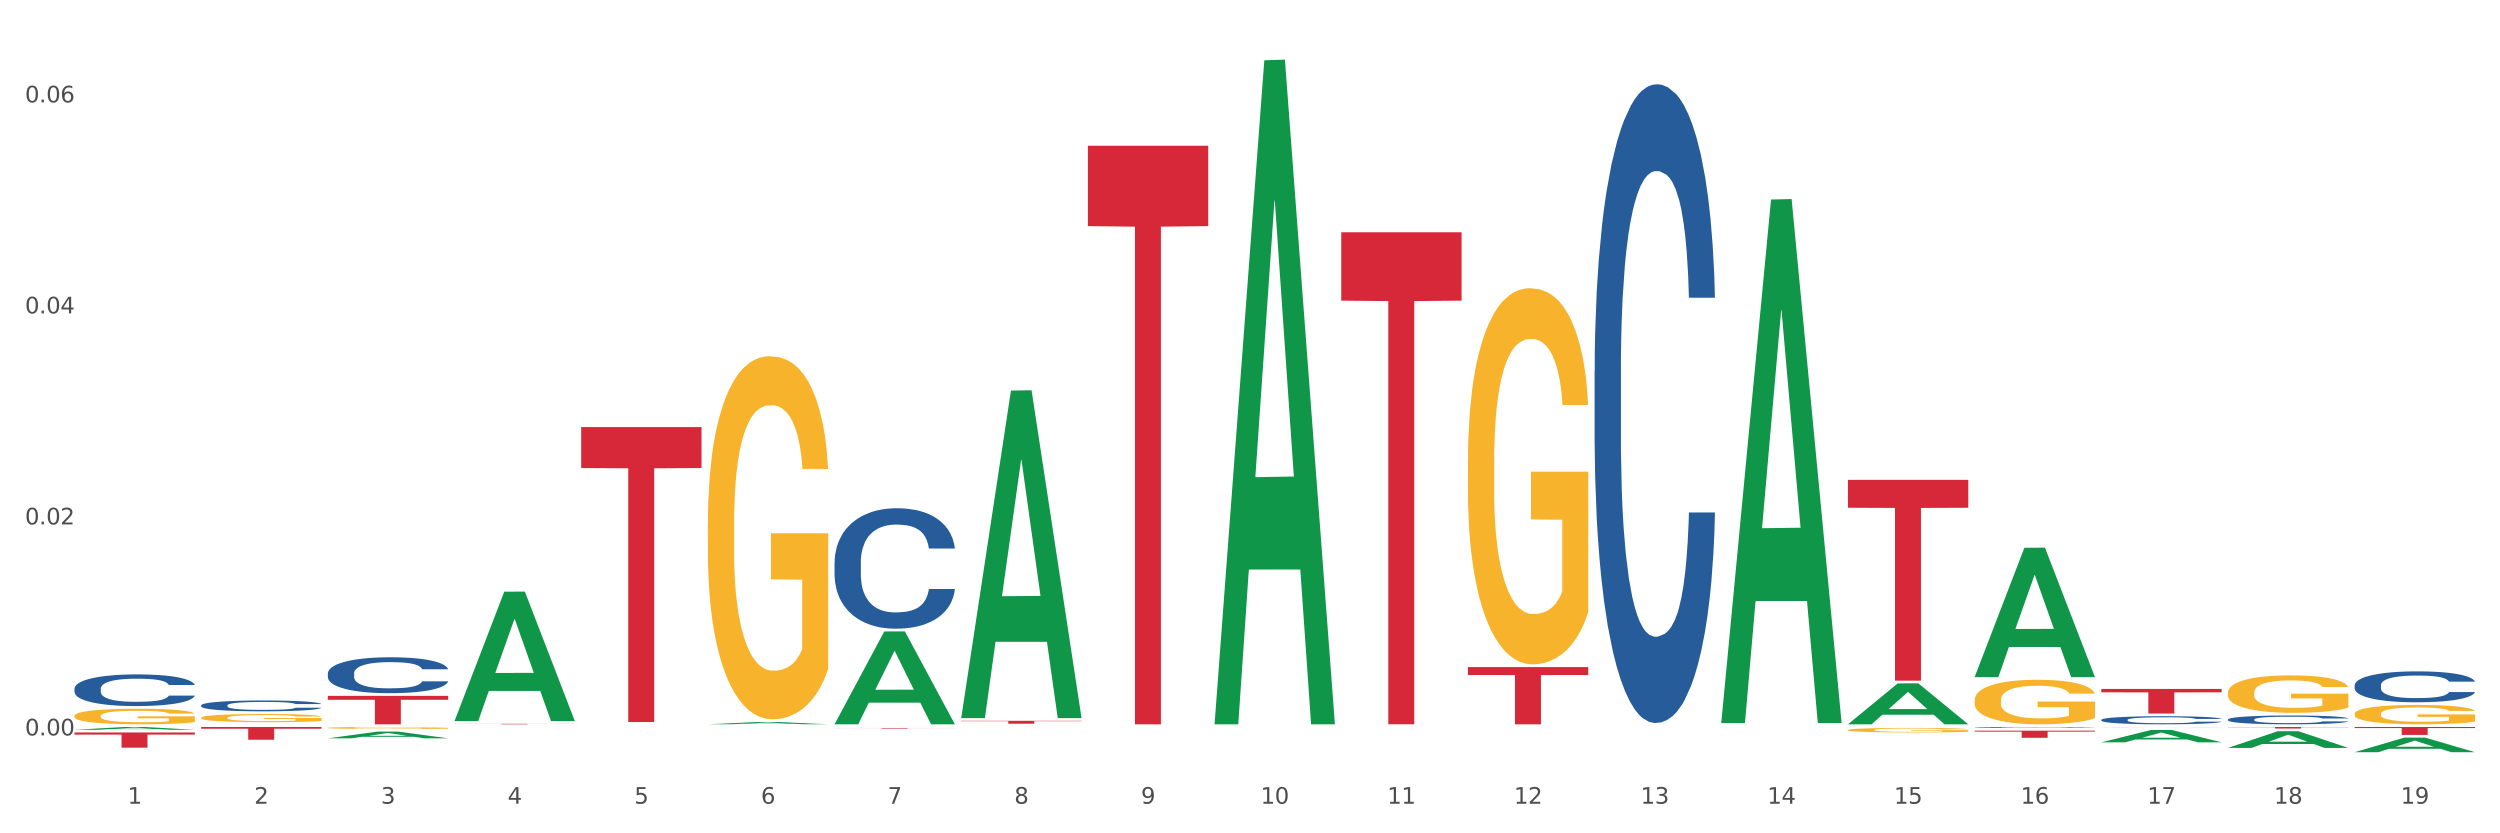 <?xml version="1.0" encoding="utf-8" standalone="no"?>
<!DOCTYPE svg PUBLIC "-//W3C//DTD SVG 1.1//EN"
  "http://www.w3.org/Graphics/SVG/1.1/DTD/svg11.dtd">
<svg xmlns:xlink="http://www.w3.org/1999/xlink" width="1080pt" height="360pt" viewBox="0 0 1080 360" xmlns="http://www.w3.org/2000/svg" version="1.1">
 <rect x="0" y="0" width="1080" height="360" fill="#333333" stroke="none"/>
 <defs>
  <style type="text/css">*{stroke-linejoin: round; stroke-linecap: butt}</style>
 </defs>
 <g id="figure_1">
  <g id="patch_1">
   <path d="M 0 360 
L 1080 360 
L 1080 0 
L 0 0 
z
" style="fill: #ffffff; stroke: #ffffff; stroke-linejoin: miter"/>
  </g>
  <g id="axes_1">
   <g id="matplotlib.axis_1">
    <g id="xtick_1">
     <g id="text_1">
      <!-- 1 -->
      <g style="fill: #4d4d4d" transform="translate(55.115 347.204) scale(0.096 -0.096)">
       <defs>
        <path id="DejaVuSans-31" d="M 794 531 
L 1825 531 
L 1825 4091 
L 703 3866 
L 703 4441 
L 1819 4666 
L 2450 4666 
L 2450 531 
L 3481 531 
L 3481 0 
L 794 0 
L 794 531 
z
" transform="scale(0.016)"/>
       </defs>
       <use xlink:href="#DejaVuSans-31"/>
      </g>
     </g>
    </g>
    <g id="xtick_2">
     <g id="text_2">
      <!-- 2 -->
      <g style="fill: #4d4d4d" transform="translate(109.839 347.204) scale(0.096 -0.096)">
       <defs>
        <path id="DejaVuSans-32" d="M 1228 531 
L 3431 531 
L 3431 0 
L 469 0 
L 469 531 
Q 828 903 1448 1529 
Q 2069 2156 2228 2338 
Q 2531 2678 2651 2914 
Q 2772 3150 2772 3378 
Q 2772 3750 2511 3984 
Q 2250 4219 1831 4219 
Q 1534 4219 1204 4116 
Q 875 4013 500 3803 
L 500 4441 
Q 881 4594 1212 4672 
Q 1544 4750 1819 4750 
Q 2544 4750 2975 4387 
Q 3406 4025 3406 3419 
Q 3406 3131 3298 2873 
Q 3191 2616 2906 2266 
Q 2828 2175 2409 1742 
Q 1991 1309 1228 531 
z
" transform="scale(0.016)"/>
       </defs>
       <use xlink:href="#DejaVuSans-32"/>
      </g>
     </g>
    </g>
    <g id="xtick_3">
     <g id="text_3">
      <!-- 3 -->
      <g style="fill: #4d4d4d" transform="translate(164.564 347.204) scale(0.096 -0.096)">
       <defs>
        <path id="DejaVuSans-33" d="M 2597 2516 
Q 3050 2419 3304 2112 
Q 3559 1806 3559 1356 
Q 3559 666 3084 287 
Q 2609 -91 1734 -91 
Q 1441 -91 1130 -33 
Q 819 25 488 141 
L 488 750 
Q 750 597 1062 519 
Q 1375 441 1716 441 
Q 2309 441 2620 675 
Q 2931 909 2931 1356 
Q 2931 1769 2642 2001 
Q 2353 2234 1838 2234 
L 1294 2234 
L 1294 2753 
L 1863 2753 
Q 2328 2753 2575 2939 
Q 2822 3125 2822 3475 
Q 2822 3834 2567 4026 
Q 2313 4219 1838 4219 
Q 1578 4219 1281 4162 
Q 984 4106 628 3988 
L 628 4550 
Q 988 4650 1302 4700 
Q 1616 4750 1894 4750 
Q 2613 4750 3031 4423 
Q 3450 4097 3450 3541 
Q 3450 3153 3228 2886 
Q 3006 2619 2597 2516 
z
" transform="scale(0.016)"/>
       </defs>
       <use xlink:href="#DejaVuSans-33"/>
      </g>
     </g>
    </g>
    <g id="xtick_4">
     <g id="text_4">
      <!-- 4 -->
      <g style="fill: #4d4d4d" transform="translate(219.288 347.204) scale(0.096 -0.096)">
       <defs>
        <path id="DejaVuSans-34" d="M 2419 4116 
L 825 1625 
L 2419 1625 
L 2419 4116 
z
M 2253 4666 
L 3047 4666 
L 3047 1625 
L 3713 1625 
L 3713 1100 
L 3047 1100 
L 3047 0 
L 2419 0 
L 2419 1100 
L 313 1100 
L 313 1709 
L 2253 4666 
z
" transform="scale(0.016)"/>
       </defs>
       <use xlink:href="#DejaVuSans-34"/>
      </g>
     </g>
    </g>
    <g id="xtick_5">
     <g id="text_5">
      <!-- 5 -->
      <g style="fill: #4d4d4d" transform="translate(274.012 347.204) scale(0.096 -0.096)">
       <defs>
        <path id="DejaVuSans-35" d="M 691 4666 
L 3169 4666 
L 3169 4134 
L 1269 4134 
L 1269 2991 
Q 1406 3038 1543 3061 
Q 1681 3084 1819 3084 
Q 2600 3084 3056 2656 
Q 3513 2228 3513 1497 
Q 3513 744 3044 326 
Q 2575 -91 1722 -91 
Q 1428 -91 1123 -41 
Q 819 9 494 109 
L 494 744 
Q 775 591 1075 516 
Q 1375 441 1709 441 
Q 2250 441 2565 725 
Q 2881 1009 2881 1497 
Q 2881 1984 2565 2268 
Q 2250 2553 1709 2553 
Q 1456 2553 1204 2497 
Q 953 2441 691 2322 
L 691 4666 
z
" transform="scale(0.016)"/>
       </defs>
       <use xlink:href="#DejaVuSans-35"/>
      </g>
     </g>
    </g>
    <g id="xtick_6">
     <g id="text_6">
      <!-- 6 -->
      <g style="fill: #4d4d4d" transform="translate(328.736 347.204) scale(0.096 -0.096)">
       <defs>
        <path id="DejaVuSans-36" d="M 2113 2584 
Q 1688 2584 1439 2293 
Q 1191 2003 1191 1497 
Q 1191 994 1439 701 
Q 1688 409 2113 409 
Q 2538 409 2786 701 
Q 3034 994 3034 1497 
Q 3034 2003 2786 2293 
Q 2538 2584 2113 2584 
z
M 3366 4563 
L 3366 3988 
Q 3128 4100 2886 4159 
Q 2644 4219 2406 4219 
Q 1781 4219 1451 3797 
Q 1122 3375 1075 2522 
Q 1259 2794 1537 2939 
Q 1816 3084 2150 3084 
Q 2853 3084 3261 2657 
Q 3669 2231 3669 1497 
Q 3669 778 3244 343 
Q 2819 -91 2113 -91 
Q 1303 -91 875 529 
Q 447 1150 447 2328 
Q 447 3434 972 4092 
Q 1497 4750 2381 4750 
Q 2619 4750 2861 4703 
Q 3103 4656 3366 4563 
z
" transform="scale(0.016)"/>
       </defs>
       <use xlink:href="#DejaVuSans-36"/>
      </g>
     </g>
    </g>
    <g id="xtick_7">
     <g id="text_7">
      <!-- 7 -->
      <g style="fill: #4d4d4d" transform="translate(383.461 347.204) scale(0.096 -0.096)">
       <defs>
        <path id="DejaVuSans-37" d="M 525 4666 
L 3525 4666 
L 3525 4397 
L 1831 0 
L 1172 0 
L 2766 4134 
L 525 4134 
L 525 4666 
z
" transform="scale(0.016)"/>
       </defs>
       <use xlink:href="#DejaVuSans-37"/>
      </g>
     </g>
    </g>
    <g id="xtick_8">
     <g id="text_8">
      <!-- 8 -->
      <g style="fill: #4d4d4d" transform="translate(438.185 347.204) scale(0.096 -0.096)">
       <defs>
        <path id="DejaVuSans-38" d="M 2034 2216 
Q 1584 2216 1326 1975 
Q 1069 1734 1069 1313 
Q 1069 891 1326 650 
Q 1584 409 2034 409 
Q 2484 409 2743 651 
Q 3003 894 3003 1313 
Q 3003 1734 2745 1975 
Q 2488 2216 2034 2216 
z
M 1403 2484 
Q 997 2584 770 2862 
Q 544 3141 544 3541 
Q 544 4100 942 4425 
Q 1341 4750 2034 4750 
Q 2731 4750 3128 4425 
Q 3525 4100 3525 3541 
Q 3525 3141 3298 2862 
Q 3072 2584 2669 2484 
Q 3125 2378 3379 2068 
Q 3634 1759 3634 1313 
Q 3634 634 3220 271 
Q 2806 -91 2034 -91 
Q 1263 -91 848 271 
Q 434 634 434 1313 
Q 434 1759 690 2068 
Q 947 2378 1403 2484 
z
M 1172 3481 
Q 1172 3119 1398 2916 
Q 1625 2713 2034 2713 
Q 2441 2713 2670 2916 
Q 2900 3119 2900 3481 
Q 2900 3844 2670 4047 
Q 2441 4250 2034 4250 
Q 1625 4250 1398 4047 
Q 1172 3844 1172 3481 
z
" transform="scale(0.016)"/>
       </defs>
       <use xlink:href="#DejaVuSans-38"/>
      </g>
     </g>
    </g>
    <g id="xtick_9">
     <g id="text_9">
      <!-- 9 -->
      <g style="fill: #4d4d4d" transform="translate(492.909 347.204) scale(0.096 -0.096)">
       <defs>
        <path id="DejaVuSans-39" d="M 703 97 
L 703 672 
Q 941 559 1184 500 
Q 1428 441 1663 441 
Q 2288 441 2617 861 
Q 2947 1281 2994 2138 
Q 2813 1869 2534 1725 
Q 2256 1581 1919 1581 
Q 1219 1581 811 2004 
Q 403 2428 403 3163 
Q 403 3881 828 4315 
Q 1253 4750 1959 4750 
Q 2769 4750 3195 4129 
Q 3622 3509 3622 2328 
Q 3622 1225 3098 567 
Q 2575 -91 1691 -91 
Q 1453 -91 1209 -44 
Q 966 3 703 97 
z
M 1959 2075 
Q 2384 2075 2632 2365 
Q 2881 2656 2881 3163 
Q 2881 3666 2632 3958 
Q 2384 4250 1959 4250 
Q 1534 4250 1286 3958 
Q 1038 3666 1038 3163 
Q 1038 2656 1286 2365 
Q 1534 2075 1959 2075 
z
" transform="scale(0.016)"/>
       </defs>
       <use xlink:href="#DejaVuSans-39"/>
      </g>
     </g>
    </g>
    <g id="xtick_10">
     <g id="text_10">
      <!-- 10 -->
      <g style="fill: #4d4d4d" transform="translate(544.58 347.204) scale(0.096 -0.096)">
       <defs>
        <path id="DejaVuSans-30" d="M 2034 4250 
Q 1547 4250 1301 3770 
Q 1056 3291 1056 2328 
Q 1056 1369 1301 889 
Q 1547 409 2034 409 
Q 2525 409 2770 889 
Q 3016 1369 3016 2328 
Q 3016 3291 2770 3770 
Q 2525 4250 2034 4250 
z
M 2034 4750 
Q 2819 4750 3233 4129 
Q 3647 3509 3647 2328 
Q 3647 1150 3233 529 
Q 2819 -91 2034 -91 
Q 1250 -91 836 529 
Q 422 1150 422 2328 
Q 422 3509 836 4129 
Q 1250 4750 2034 4750 
z
" transform="scale(0.016)"/>
       </defs>
       <use xlink:href="#DejaVuSans-31"/>
       <use xlink:href="#DejaVuSans-30" transform="translate(63.623 0)"/>
      </g>
     </g>
    </g>
    <g id="xtick_11">
     <g id="text_11">
      <!-- 11 -->
      <g style="fill: #4d4d4d" transform="translate(599.304 347.204) scale(0.096 -0.096)">
       <use xlink:href="#DejaVuSans-31"/>
       <use xlink:href="#DejaVuSans-31" transform="translate(63.623 0)"/>
      </g>
     </g>
    </g>
    <g id="xtick_12">
     <g id="text_12">
      <!-- 12 -->
      <g style="fill: #4d4d4d" transform="translate(654.028 347.204) scale(0.096 -0.096)">
       <use xlink:href="#DejaVuSans-31"/>
       <use xlink:href="#DejaVuSans-32" transform="translate(63.623 0)"/>
      </g>
     </g>
    </g>
    <g id="xtick_13">
     <g id="text_13">
      <!-- 13 -->
      <g style="fill: #4d4d4d" transform="translate(708.752 347.204) scale(0.096 -0.096)">
       <use xlink:href="#DejaVuSans-31"/>
       <use xlink:href="#DejaVuSans-33" transform="translate(63.623 0)"/>
      </g>
     </g>
    </g>
    <g id="xtick_14">
     <g id="text_14">
      <!-- 14 -->
      <g style="fill: #4d4d4d" transform="translate(763.477 347.204) scale(0.096 -0.096)">
       <use xlink:href="#DejaVuSans-31"/>
       <use xlink:href="#DejaVuSans-34" transform="translate(63.623 0)"/>
      </g>
     </g>
    </g>
    <g id="xtick_15">
     <g id="text_15">
      <!-- 15 -->
      <g style="fill: #4d4d4d" transform="translate(818.201 347.204) scale(0.096 -0.096)">
       <use xlink:href="#DejaVuSans-31"/>
       <use xlink:href="#DejaVuSans-35" transform="translate(63.623 0)"/>
      </g>
     </g>
    </g>
    <g id="xtick_16">
     <g id="text_16">
      <!-- 16 -->
      <g style="fill: #4d4d4d" transform="translate(872.925 347.204) scale(0.096 -0.096)">
       <use xlink:href="#DejaVuSans-31"/>
       <use xlink:href="#DejaVuSans-36" transform="translate(63.623 0)"/>
      </g>
     </g>
    </g>
    <g id="xtick_17">
     <g id="text_17">
      <!-- 17 -->
      <g style="fill: #4d4d4d" transform="translate(927.649 347.204) scale(0.096 -0.096)">
       <use xlink:href="#DejaVuSans-31"/>
       <use xlink:href="#DejaVuSans-37" transform="translate(63.623 0)"/>
      </g>
     </g>
    </g>
    <g id="xtick_18">
     <g id="text_18">
      <!-- 18 -->
      <g style="fill: #4d4d4d" transform="translate(982.374 347.204) scale(0.096 -0.096)">
       <use xlink:href="#DejaVuSans-31"/>
       <use xlink:href="#DejaVuSans-38" transform="translate(63.623 0)"/>
      </g>
     </g>
    </g>
    <g id="xtick_19">
     <g id="text_19">
      <!-- 19 -->
      <g style="fill: #4d4d4d" transform="translate(1037.098 347.204) scale(0.096 -0.096)">
       <use xlink:href="#DejaVuSans-31"/>
       <use xlink:href="#DejaVuSans-39" transform="translate(63.623 0)"/>
      </g>
     </g>
    </g>
    <g id="xtick_20"/>
    <g id="xtick_21"/>
    <g id="xtick_22"/>
    <g id="xtick_23"/>
    <g id="xtick_24"/>
    <g id="xtick_25"/>
    <g id="xtick_26"/>
    <g id="xtick_27"/>
    <g id="xtick_28"/>
    <g id="xtick_29"/>
    <g id="xtick_30"/>
    <g id="xtick_31"/>
    <g id="xtick_32"/>
    <g id="xtick_33"/>
    <g id="xtick_34"/>
    <g id="xtick_35"/>
    <g id="xtick_36"/>
    <g id="xtick_37"/>
   </g>
   <g id="matplotlib.axis_2">
    <g id="ytick_1">
     <g id="text_20">
      <!-- 0.00 -->
      <g style="fill: #4d4d4d" transform="translate(10.8 317.7) scale(0.096 -0.096)">
       <defs>
        <path id="DejaVuSans-2e" d="M 684 794 
L 1344 794 
L 1344 0 
L 684 0 
L 684 794 
z
" transform="scale(0.016)"/>
       </defs>
       <use xlink:href="#DejaVuSans-30"/>
       <use xlink:href="#DejaVuSans-2e" transform="translate(63.623 0)"/>
       <use xlink:href="#DejaVuSans-30" transform="translate(95.41 0)"/>
       <use xlink:href="#DejaVuSans-30" transform="translate(159.033 0)"/>
      </g>
     </g>
    </g>
    <g id="ytick_2">
     <g id="text_21">
      <!-- 0.02 -->
      <g style="fill: #4d4d4d" transform="translate(10.8 226.545) scale(0.096 -0.096)">
       <use xlink:href="#DejaVuSans-30"/>
       <use xlink:href="#DejaVuSans-2e" transform="translate(63.623 0)"/>
       <use xlink:href="#DejaVuSans-30" transform="translate(95.41 0)"/>
       <use xlink:href="#DejaVuSans-32" transform="translate(159.033 0)"/>
      </g>
     </g>
    </g>
    <g id="ytick_3">
     <g id="text_22">
      <!-- 0.04 -->
      <g style="fill: #4d4d4d" transform="translate(10.8 135.391) scale(0.096 -0.096)">
       <use xlink:href="#DejaVuSans-30"/>
       <use xlink:href="#DejaVuSans-2e" transform="translate(63.623 0)"/>
       <use xlink:href="#DejaVuSans-30" transform="translate(95.41 0)"/>
       <use xlink:href="#DejaVuSans-34" transform="translate(159.033 0)"/>
      </g>
     </g>
    </g>
    <g id="ytick_4">
     <g id="text_23">
      <!-- 0.06 -->
      <g style="fill: #4d4d4d" transform="translate(10.8 44.237) scale(0.096 -0.096)">
       <use xlink:href="#DejaVuSans-30"/>
       <use xlink:href="#DejaVuSans-2e" transform="translate(63.623 0)"/>
       <use xlink:href="#DejaVuSans-30" transform="translate(95.41 0)"/>
       <use xlink:href="#DejaVuSans-36" transform="translate(159.033 0)"/>
      </g>
     </g>
    </g>
    <g id="ytick_5"/>
    <g id="ytick_6"/>
    <g id="ytick_7"/>
   </g>
   <g id="PolyCollection_1">
    <path d="M 32.175 315.272 
L 32.229 315.271 
L 53.667 314.053 
L 62.564 314.052 
L 84.163 315.274 
L 73.873 315.274 
L 69.21 314.99 
L 47.075 314.99 
L 46.914 314.994 
L 42.412 315.274 
L 32.175 315.274 
L 32.175 315.272 
L 49.862 314.82 
L 66.423 314.819 
L 58.223 314.313 
L 58.115 314.31 
L 58.008 314.314 
L 49.808 314.819 
L 49.862 314.82 
L 32.175 315.272 
z
" clip-path="url(#p21772a1f53)" style="fill: #109648"/>
    <path d="M 141.624 318.958 
L 141.677 318.955 
L 163.116 316.051 
L 172.012 316.048 
L 193.612 318.963 
L 183.321 318.963 
L 178.658 318.284 
L 156.523 318.284 
L 156.362 318.295 
L 151.86 318.963 
L 141.624 318.963 
L 141.624 318.958 
L 159.31 317.879 
L 175.871 317.877 
L 167.671 316.669 
L 167.564 316.664 
L 167.457 316.672 
L 159.257 317.877 
L 159.31 317.879 
L 141.624 318.958 
z
" clip-path="url(#p21772a1f53)" style="fill: #109648"/>
    <path d="M 196.348 311.425 
L 196.401 311.373 
L 217.84 255.612 
L 226.737 255.559 
L 248.336 311.53 
L 238.045 311.53 
L 233.383 298.497 
L 211.247 298.497 
L 211.087 298.707 
L 206.585 311.53 
L 196.348 311.53 
L 196.348 311.425 
L 214.034 290.718 
L 230.596 290.666 
L 222.395 267.489 
L 222.288 267.384 
L 222.181 267.542 
L 213.981 290.666 
L 214.034 290.718 
L 196.348 311.425 
z
" clip-path="url(#p21772a1f53)" style="fill: #109648"/>
    <path d="M 798.315 312.866 
L 798.368 312.849 
L 819.807 295.22 
L 828.704 295.203 
L 850.303 312.899 
L 840.012 312.899 
L 835.35 308.778 
L 813.215 308.778 
L 813.054 308.845 
L 808.552 312.899 
L 798.315 312.899 
L 798.315 312.866 
L 816.002 306.319 
L 832.563 306.303 
L 824.362 298.975 
L 824.255 298.942 
L 824.148 298.992 
L 815.948 306.303 
L 816.002 306.319 
L 798.315 312.866 
z
" clip-path="url(#p21772a1f53)" style="fill: #109648"/>
    <path d="M 1017.212 324.938 
L 1017.266 324.932 
L 1038.704 318.636 
L 1047.601 318.63 
L 1069.2 324.95 
L 1058.91 324.95 
L 1054.247 323.478 
L 1032.112 323.478 
L 1031.951 323.502 
L 1027.449 324.95 
L 1017.212 324.95 
L 1017.212 324.938 
L 1034.899 322.6 
L 1051.46 322.594 
L 1043.26 319.977 
L 1043.152 319.965 
L 1043.045 319.983 
L 1034.845 322.594 
L 1034.899 322.6 
L 1017.212 324.938 
z
" clip-path="url(#p21772a1f53)" style="fill: #109648"/>
    <path d="M 962.488 323.087 
L 962.541 323.08 
L 983.98 315.883 
L 992.877 315.876 
L 1014.476 323.101 
L 1004.185 323.101 
L 999.522 321.418 
L 977.387 321.418 
L 977.227 321.445 
L 972.724 323.101 
L 962.488 323.101 
L 962.488 323.087 
L 980.174 320.414 
L 996.735 320.407 
L 988.535 317.416 
L 988.428 317.402 
L 988.321 317.423 
L 980.121 320.407 
L 980.174 320.414 
L 962.488 323.087 
z
" clip-path="url(#p21772a1f53)" style="fill: #109648"/>
    <path d="M 907.763 320.673 
L 907.817 320.668 
L 929.255 315.349 
L 938.152 315.344 
L 959.751 320.683 
L 949.461 320.683 
L 944.798 319.44 
L 922.663 319.44 
L 922.502 319.46 
L 918 320.683 
L 907.763 320.683 
L 907.763 320.673 
L 925.45 318.698 
L 942.011 318.693 
L 933.811 316.482 
L 933.704 316.472 
L 933.597 316.487 
L 925.396 318.693 
L 925.45 318.698 
L 907.763 320.673 
z
" clip-path="url(#p21772a1f53)" style="fill: #109648"/>
    <path d="M 853.039 292.413 
L 853.093 292.36 
L 874.531 236.638 
L 883.428 236.586 
L 905.027 292.518 
L 894.737 292.518 
L 890.074 279.493 
L 867.939 279.493 
L 867.778 279.703 
L 863.276 292.518 
L 853.039 292.518 
L 853.039 292.413 
L 870.726 271.721 
L 887.287 271.668 
L 879.087 248.507 
L 878.98 248.402 
L 878.872 248.56 
L 870.672 271.668 
L 870.726 271.721 
L 853.039 292.413 
z
" clip-path="url(#p21772a1f53)" style="fill: #109648"/>
    <path d="M 743.591 311.927 
L 743.644 311.714 
L 765.083 86.191 
L 773.979 85.978 
L 795.579 312.352 
L 785.288 312.352 
L 780.625 259.638 
L 758.49 259.638 
L 758.329 260.488 
L 753.827 312.352 
L 743.591 312.352 
L 743.591 311.927 
L 761.277 228.179 
L 777.838 227.967 
L 769.638 134.229 
L 769.531 133.804 
L 769.424 134.441 
L 761.224 227.967 
L 761.277 228.179 
L 743.591 311.927 
z
" clip-path="url(#p21772a1f53)" style="fill: #109648"/>
    <path d="M 415.245 309.968 
L 415.299 309.834 
L 436.737 168.717 
L 445.634 168.584 
L 467.233 310.234 
L 456.943 310.234 
L 452.28 277.249 
L 430.145 277.249 
L 429.984 277.781 
L 425.482 310.234 
L 415.245 310.234 
L 415.245 309.968 
L 432.932 257.564 
L 449.493 257.431 
L 441.293 198.776 
L 441.185 198.51 
L 441.078 198.909 
L 432.878 257.431 
L 432.932 257.564 
L 415.245 309.968 
z
" clip-path="url(#p21772a1f53)" style="fill: #109648"/>
    <path d="M 524.693 312.36 
L 524.747 312.09 
L 546.185 26.029 
L 555.082 25.759 
L 576.682 312.899 
L 566.391 312.899 
L 561.728 246.035 
L 539.593 246.035 
L 539.432 247.113 
L 534.93 312.899 
L 524.693 312.899 
L 524.693 312.36 
L 542.38 206.132 
L 558.941 205.862 
L 550.741 86.962 
L 550.634 86.423 
L 550.527 87.232 
L 542.327 205.862 
L 542.38 206.132 
L 524.693 312.36 
z
" clip-path="url(#p21772a1f53)" style="fill: #109648"/>
    <path d="M 360.521 312.824 
L 360.574 312.786 
L 382.013 272.787 
L 390.91 272.75 
L 412.509 312.899 
L 402.218 312.899 
L 397.555 303.55 
L 375.42 303.55 
L 375.26 303.701 
L 370.757 312.899 
L 360.521 312.899 
L 360.521 312.824 
L 378.207 297.97 
L 394.768 297.933 
L 386.568 281.307 
L 386.461 281.232 
L 386.354 281.345 
L 378.154 297.933 
L 378.207 297.97 
L 360.521 312.824 
z
" clip-path="url(#p21772a1f53)" style="fill: #109648"/>
    <path d="M 305.796 312.895 
L 305.85 312.894 
L 327.288 311.895 
L 336.185 311.894 
L 357.784 312.897 
L 347.494 312.897 
L 342.831 312.663 
L 320.696 312.663 
L 320.535 312.667 
L 316.033 312.897 
L 305.796 312.897 
L 305.796 312.895 
L 323.483 312.524 
L 340.044 312.523 
L 331.844 312.108 
L 331.737 312.106 
L 331.63 312.109 
L 323.429 312.523 
L 323.483 312.524 
L 305.796 312.895 
z
" clip-path="url(#p21772a1f53)" style="fill: #109648"/>
    <path d="M 1017.212 314.052 
L 1069.2 314.052 
L 1069.2 314.528 
L 1048.75 314.531 
L 1048.75 317.477 
L 1037.539 317.477 
L 1037.539 314.531 
L 1017.212 314.528 
L 1017.212 314.055 
L 1017.212 314.052 
z
" clip-path="url(#p21772a1f53)" style="fill: #d62839"/>
    <path d="M 962.488 314.052 
L 1014.476 314.052 
L 1014.476 314.145 
L 994.025 314.146 
L 994.025 314.723 
L 982.815 314.723 
L 982.815 314.146 
L 962.488 314.145 
L 962.488 314.053 
L 962.488 314.052 
z
" clip-path="url(#p21772a1f53)" style="fill: #d62839"/>
    <path d="M 907.763 297.62 
L 959.751 297.62 
L 959.751 299.097 
L 939.301 299.107 
L 939.301 308.25 
L 928.09 308.25 
L 928.09 299.107 
L 907.763 299.097 
L 907.763 297.63 
L 907.763 297.62 
z
" clip-path="url(#p21772a1f53)" style="fill: #d62839"/>
    <path d="M 141.624 314.442 
L 141.685 314.441 
L 141.685 314.413 
L 141.808 314.389 
L 142.421 314.332 
L 143.342 314.284 
L 144.017 314.258 
L 144.693 314.238 
L 145.49 314.217 
L 146.472 314.195 
L 148.252 314.164 
L 149.357 314.148 
L 150.708 314.131 
L 153.163 314.106 
L 154.943 314.092 
L 156.784 314.081 
L 159.792 314.067 
L 161.756 314.061 
L 163.843 314.056 
L 166.359 314.053 
L 168.262 314.052 
L 172.436 314.055 
L 175.996 314.061 
L 177.714 314.067 
L 179.924 314.076 
L 181.09 314.082 
L 182.993 314.095 
L 184.957 314.111 
L 186.308 314.125 
L 188.333 314.151 
L 189.867 314.177 
L 191.279 314.209 
L 192.016 314.232 
L 192.568 314.252 
L 193.059 314.276 
L 193.55 314.314 
L 182.502 314.314 
L 182.072 314.287 
L 181.397 314.262 
L 180.415 314.237 
L 179.556 314.222 
L 178.083 314.202 
L 176.732 314.19 
L 175.321 314.181 
L 173.602 314.173 
L 172.252 314.169 
L 170.349 314.166 
L 166.605 314.167 
L 164.088 314.173 
L 162.37 314.181 
L 161.265 314.188 
L 160.283 314.195 
L 159.178 314.206 
L 157.889 314.222 
L 156.968 314.237 
L 156.048 314.255 
L 155.311 314.274 
L 154.636 314.295 
L 154.083 314.318 
L 153.654 314.342 
L 153.286 314.372 
L 152.979 314.42 
L 152.979 314.525 
L 153.101 314.549 
L 153.408 314.581 
L 153.777 314.605 
L 154.39 314.633 
L 154.943 314.652 
L 155.986 314.68 
L 157.152 314.703 
L 158.073 314.718 
L 158.994 314.73 
L 160.59 314.747 
L 162.37 314.761 
L 163.904 314.769 
L 165.991 314.777 
L 167.403 314.78 
L 168.63 314.782 
L 171.638 314.782 
L 173.786 314.779 
L 176.18 314.774 
L 178.021 314.767 
L 179.556 314.758 
L 181.274 314.745 
L 182.379 314.732 
L 182.379 314.571 
L 168.876 314.57 
L 168.876 314.463 
L 193.612 314.463 
L 193.612 314.777 
L 192.568 314.793 
L 191.402 314.808 
L 190.174 314.821 
L 188.333 314.837 
L 186.123 314.852 
L 184.159 314.863 
L 182.072 314.872 
L 179.617 314.881 
L 176.425 314.889 
L 174.461 314.892 
L 172.006 314.894 
L 169.121 314.895 
L 166.605 314.893 
L 164.15 314.889 
L 161.572 314.882 
L 159.055 314.872 
L 157.152 314.862 
L 155.25 314.85 
L 153.224 314.834 
L 151.628 314.818 
L 150.401 314.805 
L 149.05 314.787 
L 147.577 314.764 
L 146.472 314.743 
L 145.49 314.722 
L 144.447 314.694 
L 143.71 314.67 
L 142.974 314.64 
L 142.544 314.618 
L 142.053 314.583 
L 141.685 314.535 
L 141.624 314.442 
z
" clip-path="url(#p21772a1f53)" style="fill: #f7b32b"/>
    <path d="M 305.796 226.368 
L 305.858 226.225 
L 305.858 221.068 
L 305.981 216.627 
L 306.594 205.884 
L 307.515 197.003 
L 308.19 192.275 
L 308.865 188.408 
L 309.663 184.54 
L 310.645 180.529 
L 312.425 174.656 
L 313.53 171.648 
L 314.88 168.496 
L 317.336 163.913 
L 319.116 161.334 
L 320.957 159.185 
L 323.965 156.607 
L 325.929 155.461 
L 328.016 154.601 
L 330.532 154.028 
L 332.435 153.885 
L 336.609 154.315 
L 340.169 155.604 
L 341.887 156.607 
L 344.097 158.326 
L 345.263 159.472 
L 347.166 161.764 
L 349.13 164.772 
L 350.48 167.35 
L 352.506 172.221 
L 354.04 177.091 
L 355.452 183.108 
L 356.189 187.262 
L 356.741 191.129 
L 357.232 195.57 
L 357.723 202.589 
L 346.675 202.589 
L 346.245 197.576 
L 345.57 192.848 
L 344.588 188.265 
L 343.729 185.4 
L 342.256 181.818 
L 340.905 179.526 
L 339.493 177.807 
L 337.775 176.375 
L 336.425 175.659 
L 334.522 175.086 
L 330.778 175.229 
L 328.261 176.375 
L 326.542 177.807 
L 325.438 179.097 
L 324.456 180.529 
L 323.351 182.535 
L 322.062 185.543 
L 321.141 188.265 
L 320.22 191.702 
L 319.484 195.14 
L 318.809 199.151 
L 318.256 203.449 
L 317.827 207.889 
L 317.458 213.333 
L 317.151 222.357 
L 317.151 241.982 
L 317.274 246.423 
L 317.581 252.296 
L 317.949 256.737 
L 318.563 262.037 
L 319.116 265.618 
L 320.159 270.775 
L 321.325 275.072 
L 322.246 277.794 
L 323.167 280.086 
L 324.762 283.237 
L 326.542 285.816 
L 328.077 287.392 
L 330.164 288.824 
L 331.576 289.397 
L 332.803 289.684 
L 335.811 289.684 
L 337.959 289.254 
L 340.353 288.251 
L 342.194 286.962 
L 343.729 285.386 
L 345.447 282.808 
L 346.552 280.372 
L 346.552 250.434 
L 333.049 250.291 
L 333.049 230.379 
L 357.784 230.379 
L 357.784 288.824 
L 356.741 291.832 
L 355.575 294.554 
L 354.347 296.989 
L 352.506 299.997 
L 350.296 302.862 
L 348.332 304.868 
L 346.245 306.587 
L 343.79 308.162 
L 340.598 309.595 
L 338.634 310.168 
L 336.179 310.598 
L 333.294 310.741 
L 330.778 310.454 
L 328.322 309.738 
L 325.745 308.449 
L 323.228 306.587 
L 321.325 304.724 
L 319.423 302.433 
L 317.397 299.424 
L 315.801 296.559 
L 314.574 293.981 
L 313.223 290.686 
L 311.75 286.389 
L 310.645 282.521 
L 309.663 278.51 
L 308.62 273.353 
L 307.883 268.913 
L 307.147 263.326 
L 306.717 259.172 
L 306.226 252.726 
L 305.858 243.701 
L 305.796 226.368 
z
" clip-path="url(#p21772a1f53)" style="fill: #f7b32b"/>
    <path d="M 634.142 199.593 
L 634.203 199.444 
L 634.203 194.102 
L 634.326 189.501 
L 634.94 178.37 
L 635.861 169.169 
L 636.536 164.271 
L 637.211 160.264 
L 638.009 156.257 
L 638.991 152.102 
L 640.771 146.017 
L 641.876 142.9 
L 643.226 139.635 
L 645.681 134.886 
L 647.461 132.215 
L 649.303 129.989 
L 652.31 127.317 
L 654.274 126.13 
L 656.361 125.24 
L 658.878 124.646 
L 660.781 124.497 
L 664.954 124.943 
L 668.514 126.278 
L 670.233 127.317 
L 672.443 129.098 
L 673.609 130.285 
L 675.512 132.66 
L 677.476 135.777 
L 678.826 138.448 
L 680.851 143.494 
L 682.386 148.54 
L 683.798 154.773 
L 684.534 159.077 
L 685.087 163.084 
L 685.578 167.685 
L 686.069 174.957 
L 675.02 174.957 
L 674.591 169.762 
L 673.916 164.865 
L 672.934 160.116 
L 672.074 157.148 
L 670.601 153.437 
L 669.251 151.063 
L 667.839 149.282 
L 666.121 147.798 
L 664.77 147.056 
L 662.867 146.462 
L 659.123 146.61 
L 656.607 147.798 
L 654.888 149.282 
L 653.783 150.618 
L 652.801 152.102 
L 651.696 154.179 
L 650.407 157.296 
L 649.487 160.116 
L 648.566 163.678 
L 647.83 167.239 
L 647.154 171.395 
L 646.602 175.847 
L 646.172 180.448 
L 645.804 186.087 
L 645.497 195.437 
L 645.497 215.769 
L 645.62 220.37 
L 645.927 226.455 
L 646.295 231.055 
L 646.909 236.547 
L 647.461 240.257 
L 648.505 245.6 
L 649.671 250.052 
L 650.592 252.872 
L 651.512 255.246 
L 653.108 258.511 
L 654.888 261.183 
L 656.423 262.815 
L 658.51 264.299 
L 659.921 264.893 
L 661.149 265.19 
L 664.156 265.19 
L 666.305 264.744 
L 668.698 263.706 
L 670.54 262.37 
L 672.074 260.737 
L 673.793 258.066 
L 674.898 255.543 
L 674.898 224.525 
L 661.394 224.377 
L 661.394 203.748 
L 686.13 203.748 
L 686.13 264.299 
L 685.087 267.416 
L 683.92 270.236 
L 682.693 272.759 
L 680.851 275.875 
L 678.642 278.843 
L 676.678 280.921 
L 674.591 282.702 
L 672.136 284.334 
L 668.944 285.819 
L 666.98 286.412 
L 664.525 286.857 
L 661.64 287.006 
L 659.123 286.709 
L 656.668 285.967 
L 654.09 284.631 
L 651.574 282.702 
L 649.671 280.773 
L 647.768 278.398 
L 645.743 275.281 
L 644.147 272.313 
L 642.919 269.642 
L 641.569 266.229 
L 640.096 261.776 
L 638.991 257.769 
L 638.009 253.614 
L 636.965 248.271 
L 636.229 243.67 
L 635.492 237.882 
L 635.063 233.578 
L 634.572 226.9 
L 634.203 217.55 
L 634.142 199.593 
z
" clip-path="url(#p21772a1f53)" style="fill: #f7b32b"/>
    <path d="M 798.315 315.366 
L 798.376 315.364 
L 798.376 315.3 
L 798.499 315.245 
L 799.113 315.112 
L 800.033 315.001 
L 800.709 314.942 
L 801.384 314.894 
L 802.182 314.846 
L 803.164 314.796 
L 804.944 314.723 
L 806.049 314.686 
L 807.399 314.647 
L 809.854 314.59 
L 811.634 314.558 
L 813.475 314.531 
L 816.483 314.499 
L 818.447 314.485 
L 820.534 314.474 
L 823.051 314.467 
L 824.953 314.465 
L 829.127 314.47 
L 832.687 314.486 
L 834.406 314.499 
L 836.615 314.52 
L 837.782 314.534 
L 839.684 314.563 
L 841.648 314.6 
L 842.999 314.632 
L 845.024 314.693 
L 846.559 314.753 
L 847.97 314.828 
L 848.707 314.88 
L 849.259 314.928 
L 849.75 314.983 
L 850.242 315.071 
L 839.193 315.071 
L 838.764 315.008 
L 838.088 314.949 
L 837.106 314.892 
L 836.247 314.857 
L 834.774 314.812 
L 833.424 314.784 
L 832.012 314.762 
L 830.293 314.745 
L 828.943 314.736 
L 827.04 314.729 
L 823.296 314.73 
L 820.78 314.745 
L 819.061 314.762 
L 817.956 314.778 
L 816.974 314.796 
L 815.869 314.821 
L 814.58 314.859 
L 813.66 314.892 
L 812.739 314.935 
L 812.002 314.978 
L 811.327 315.028 
L 810.775 315.081 
L 810.345 315.136 
L 809.977 315.204 
L 809.67 315.316 
L 809.67 315.56 
L 809.793 315.616 
L 810.1 315.689 
L 810.468 315.744 
L 811.082 315.81 
L 811.634 315.854 
L 812.678 315.918 
L 813.844 315.972 
L 814.764 316.006 
L 815.685 316.034 
L 817.281 316.073 
L 819.061 316.105 
L 820.595 316.125 
L 822.682 316.143 
L 824.094 316.15 
L 825.322 316.154 
L 828.329 316.154 
L 830.477 316.148 
L 832.871 316.136 
L 834.713 316.12 
L 836.247 316.1 
L 837.966 316.068 
L 839.071 316.038 
L 839.071 315.666 
L 825.567 315.664 
L 825.567 315.416 
L 850.303 315.416 
L 850.303 316.143 
L 849.259 316.18 
L 848.093 316.214 
L 846.866 316.244 
L 845.024 316.282 
L 842.815 316.317 
L 840.851 316.342 
L 838.764 316.364 
L 836.308 316.383 
L 833.117 316.401 
L 831.153 316.408 
L 828.697 316.414 
L 825.813 316.415 
L 823.296 316.412 
L 820.841 316.403 
L 818.263 316.387 
L 815.746 316.364 
L 813.844 316.341 
L 811.941 316.312 
L 809.915 316.275 
L 808.32 316.239 
L 807.092 316.207 
L 805.742 316.166 
L 804.269 316.113 
L 803.164 316.065 
L 802.182 316.015 
L 801.138 315.951 
L 800.402 315.895 
L 799.665 315.826 
L 799.236 315.774 
L 798.744 315.694 
L 798.376 315.582 
L 798.315 315.366 
z
" clip-path="url(#p21772a1f53)" style="fill: #f7b32b"/>
    <path d="M 579.418 100.34 
L 631.406 100.34 
L 631.406 129.876 
L 610.956 130.075 
L 610.956 312.875 
L 599.745 312.875 
L 599.745 130.075 
L 579.418 129.876 
L 579.418 100.54 
L 579.418 100.34 
z
" clip-path="url(#p21772a1f53)" style="fill: #d62839"/>
    <path d="M 634.142 288.159 
L 686.13 288.159 
L 686.13 291.597 
L 665.68 291.62 
L 665.68 312.899 
L 654.469 312.899 
L 654.469 291.62 
L 634.142 291.597 
L 634.142 288.182 
L 634.142 288.159 
z
" clip-path="url(#p21772a1f53)" style="fill: #d62839"/>
    <path d="M 86.899 310.079 
L 86.961 310.075 
L 86.961 309.959 
L 87.083 309.859 
L 87.697 309.617 
L 88.618 309.417 
L 89.293 309.311 
L 89.968 309.223 
L 90.766 309.136 
L 91.748 309.046 
L 93.528 308.914 
L 94.633 308.846 
L 95.983 308.775 
L 98.439 308.672 
L 100.219 308.613 
L 102.06 308.565 
L 105.067 308.507 
L 107.032 308.481 
L 109.118 308.462 
L 111.635 308.449 
L 113.538 308.446 
L 117.712 308.455 
L 121.272 308.484 
L 122.99 308.507 
L 125.2 308.546 
L 126.366 308.572 
L 128.269 308.623 
L 130.233 308.691 
L 131.583 308.749 
L 133.609 308.859 
L 135.143 308.968 
L 136.555 309.104 
L 137.291 309.198 
L 137.844 309.285 
L 138.335 309.385 
L 138.826 309.543 
L 127.778 309.543 
L 127.348 309.43 
L 126.673 309.323 
L 125.691 309.22 
L 124.832 309.156 
L 123.358 309.075 
L 122.008 309.023 
L 120.596 308.985 
L 118.878 308.952 
L 117.527 308.936 
L 115.625 308.923 
L 111.881 308.927 
L 109.364 308.952 
L 107.645 308.985 
L 106.541 309.014 
L 105.559 309.046 
L 104.454 309.091 
L 103.165 309.159 
L 102.244 309.22 
L 101.323 309.298 
L 100.587 309.375 
L 99.912 309.465 
L 99.359 309.562 
L 98.93 309.662 
L 98.561 309.785 
L 98.254 309.988 
L 98.254 310.43 
L 98.377 310.53 
L 98.684 310.663 
L 99.052 310.763 
L 99.666 310.882 
L 100.219 310.963 
L 101.262 311.079 
L 102.428 311.176 
L 103.349 311.237 
L 104.27 311.289 
L 105.865 311.36 
L 107.645 311.418 
L 109.18 311.453 
L 111.267 311.486 
L 112.678 311.499 
L 113.906 311.505 
L 116.914 311.505 
L 119.062 311.495 
L 121.456 311.473 
L 123.297 311.444 
L 124.832 311.408 
L 126.55 311.35 
L 127.655 311.295 
L 127.655 310.621 
L 114.152 310.618 
L 114.152 310.169 
L 138.887 310.169 
L 138.887 311.486 
L 137.844 311.553 
L 136.678 311.615 
L 135.45 311.67 
L 133.609 311.737 
L 131.399 311.802 
L 129.435 311.847 
L 127.348 311.886 
L 124.893 311.921 
L 121.701 311.954 
L 119.737 311.966 
L 117.282 311.976 
L 114.397 311.979 
L 111.881 311.973 
L 109.425 311.957 
L 106.847 311.928 
L 104.331 311.886 
L 102.428 311.844 
L 100.525 311.792 
L 98.5 311.724 
L 96.904 311.66 
L 95.676 311.602 
L 94.326 311.528 
L 92.853 311.431 
L 91.748 311.344 
L 90.766 311.253 
L 89.723 311.137 
L 88.986 311.037 
L 88.25 310.911 
L 87.82 310.818 
L 87.329 310.672 
L 86.961 310.469 
L 86.899 310.079 
z
" clip-path="url(#p21772a1f53)" style="fill: #f7b32b"/>
    <path d="M 32.175 309.282 
L 32.236 309.276 
L 32.236 309.055 
L 32.359 308.865 
L 32.973 308.404 
L 33.894 308.024 
L 34.569 307.821 
L 35.244 307.655 
L 36.042 307.489 
L 37.024 307.317 
L 38.804 307.066 
L 39.909 306.937 
L 41.259 306.802 
L 43.714 306.605 
L 45.494 306.495 
L 47.336 306.402 
L 50.343 306.292 
L 52.307 306.243 
L 54.394 306.206 
L 56.911 306.181 
L 58.814 306.175 
L 62.987 306.194 
L 66.547 306.249 
L 68.266 306.292 
L 70.476 306.366 
L 71.642 306.415 
L 73.544 306.513 
L 75.509 306.642 
L 76.859 306.752 
L 78.884 306.961 
L 80.419 307.17 
L 81.831 307.428 
L 82.567 307.606 
L 83.12 307.772 
L 83.611 307.962 
L 84.102 308.263 
L 73.053 308.263 
L 72.624 308.048 
L 71.949 307.845 
L 70.967 307.649 
L 70.107 307.526 
L 68.634 307.373 
L 67.284 307.274 
L 65.872 307.201 
L 64.153 307.139 
L 62.803 307.109 
L 60.9 307.084 
L 57.156 307.09 
L 54.64 307.139 
L 52.921 307.201 
L 51.816 307.256 
L 50.834 307.317 
L 49.729 307.403 
L 48.44 307.532 
L 47.52 307.649 
L 46.599 307.796 
L 45.863 307.944 
L 45.187 308.116 
L 44.635 308.3 
L 44.205 308.49 
L 43.837 308.724 
L 43.53 309.11 
L 43.53 309.952 
L 43.653 310.142 
L 43.96 310.394 
L 44.328 310.584 
L 44.942 310.811 
L 45.494 310.965 
L 46.538 311.186 
L 47.704 311.37 
L 48.625 311.487 
L 49.545 311.585 
L 51.141 311.72 
L 52.921 311.831 
L 54.456 311.898 
L 56.542 311.96 
L 57.954 311.984 
L 59.182 311.996 
L 62.189 311.996 
L 64.338 311.978 
L 66.731 311.935 
L 68.573 311.88 
L 70.107 311.812 
L 71.826 311.702 
L 72.931 311.597 
L 72.931 310.314 
L 59.427 310.308 
L 59.427 309.454 
L 84.163 309.454 
L 84.163 311.96 
L 83.12 312.089 
L 81.953 312.205 
L 80.726 312.31 
L 78.884 312.439 
L 76.675 312.561 
L 74.711 312.647 
L 72.624 312.721 
L 70.169 312.789 
L 66.977 312.85 
L 65.013 312.875 
L 62.558 312.893 
L 59.673 312.899 
L 57.156 312.887 
L 54.701 312.856 
L 52.123 312.801 
L 49.607 312.721 
L 47.704 312.641 
L 45.801 312.543 
L 43.776 312.414 
L 42.18 312.291 
L 40.952 312.181 
L 39.602 312.039 
L 38.129 311.855 
L 37.024 311.689 
L 36.042 311.517 
L 34.998 311.296 
L 34.262 311.106 
L 33.525 310.867 
L 33.096 310.689 
L 32.605 310.412 
L 32.236 310.025 
L 32.175 309.282 
z
" clip-path="url(#p21772a1f53)" style="fill: #f7b32b"/>
    <path d="M 962.488 299.244 
L 962.549 299.229 
L 962.549 298.698 
L 962.672 298.24 
L 963.286 297.132 
L 964.206 296.216 
L 964.881 295.729 
L 965.557 295.33 
L 966.355 294.931 
L 967.337 294.517 
L 969.117 293.912 
L 970.221 293.602 
L 971.572 293.277 
L 974.027 292.804 
L 975.807 292.538 
L 977.648 292.316 
L 980.656 292.051 
L 982.62 291.932 
L 984.707 291.844 
L 987.223 291.785 
L 989.126 291.77 
L 993.3 291.814 
L 996.86 291.947 
L 998.579 292.051 
L 1000.788 292.228 
L 1001.954 292.346 
L 1003.857 292.582 
L 1005.821 292.892 
L 1007.172 293.158 
L 1009.197 293.661 
L 1010.732 294.163 
L 1012.143 294.783 
L 1012.88 295.212 
L 1013.432 295.61 
L 1013.923 296.068 
L 1014.414 296.792 
L 1003.366 296.792 
L 1002.936 296.275 
L 1002.261 295.788 
L 1001.279 295.315 
L 1000.42 295.02 
L 998.947 294.65 
L 997.596 294.414 
L 996.185 294.237 
L 994.466 294.089 
L 993.116 294.015 
L 991.213 293.956 
L 987.469 293.971 
L 984.952 294.089 
L 983.234 294.237 
L 982.129 294.37 
L 981.147 294.517 
L 980.042 294.724 
L 978.753 295.034 
L 977.832 295.315 
L 976.912 295.67 
L 976.175 296.024 
L 975.5 296.438 
L 974.948 296.881 
L 974.518 297.339 
L 974.15 297.9 
L 973.843 298.831 
L 973.843 300.854 
L 973.966 301.312 
L 974.272 301.918 
L 974.641 302.376 
L 975.255 302.922 
L 975.807 303.292 
L 976.85 303.823 
L 978.017 304.267 
L 978.937 304.547 
L 979.858 304.784 
L 981.454 305.109 
L 983.234 305.374 
L 984.768 305.537 
L 986.855 305.685 
L 988.267 305.744 
L 989.494 305.773 
L 992.502 305.773 
L 994.65 305.729 
L 997.044 305.626 
L 998.885 305.493 
L 1000.42 305.33 
L 1002.139 305.064 
L 1003.243 304.813 
L 1003.243 301.726 
L 989.74 301.711 
L 989.74 299.658 
L 1014.476 299.658 
L 1014.476 305.685 
L 1013.432 305.995 
L 1012.266 306.275 
L 1011.038 306.527 
L 1009.197 306.837 
L 1006.987 307.132 
L 1005.023 307.339 
L 1002.936 307.516 
L 1000.481 307.679 
L 997.29 307.827 
L 995.325 307.886 
L 992.87 307.93 
L 989.985 307.945 
L 987.469 307.915 
L 985.014 307.841 
L 982.436 307.708 
L 979.919 307.516 
L 978.017 307.324 
L 976.114 307.088 
L 974.088 306.778 
L 972.492 306.482 
L 971.265 306.216 
L 969.915 305.877 
L 968.441 305.434 
L 967.337 305.035 
L 966.355 304.621 
L 965.311 304.089 
L 964.575 303.631 
L 963.838 303.055 
L 963.408 302.627 
L 962.917 301.962 
L 962.549 301.032 
L 962.488 299.244 
z
" clip-path="url(#p21772a1f53)" style="fill: #f7b32b"/>
    <path d="M 1017.212 308.399 
L 1017.273 308.391 
L 1017.273 308.116 
L 1017.396 307.879 
L 1018.01 307.306 
L 1018.931 306.833 
L 1019.606 306.58 
L 1020.281 306.374 
L 1021.079 306.168 
L 1022.061 305.954 
L 1023.841 305.641 
L 1024.946 305.48 
L 1026.296 305.312 
L 1028.751 305.068 
L 1030.531 304.93 
L 1032.373 304.816 
L 1035.38 304.678 
L 1037.344 304.617 
L 1039.431 304.571 
L 1041.948 304.54 
L 1043.85 304.533 
L 1048.024 304.556 
L 1051.584 304.624 
L 1053.303 304.678 
L 1055.512 304.77 
L 1056.679 304.831 
L 1058.581 304.953 
L 1060.546 305.113 
L 1061.896 305.251 
L 1063.921 305.511 
L 1065.456 305.771 
L 1066.868 306.091 
L 1067.604 306.313 
L 1068.157 306.519 
L 1068.648 306.756 
L 1069.139 307.131 
L 1058.09 307.131 
L 1057.661 306.863 
L 1056.986 306.611 
L 1056.004 306.367 
L 1055.144 306.214 
L 1053.671 306.023 
L 1052.321 305.9 
L 1050.909 305.809 
L 1049.19 305.732 
L 1047.84 305.694 
L 1045.937 305.664 
L 1042.193 305.671 
L 1039.677 305.732 
L 1037.958 305.809 
L 1036.853 305.878 
L 1035.871 305.954 
L 1034.766 306.061 
L 1033.477 306.221 
L 1032.557 306.367 
L 1031.636 306.55 
L 1030.899 306.733 
L 1030.224 306.947 
L 1029.672 307.176 
L 1029.242 307.413 
L 1028.874 307.704 
L 1028.567 308.185 
L 1028.567 309.232 
L 1028.69 309.469 
L 1028.997 309.782 
L 1029.365 310.019 
L 1029.979 310.301 
L 1030.531 310.492 
L 1031.575 310.767 
L 1032.741 310.997 
L 1033.662 311.142 
L 1034.582 311.264 
L 1036.178 311.432 
L 1037.958 311.57 
L 1039.493 311.654 
L 1041.579 311.73 
L 1042.991 311.761 
L 1044.219 311.776 
L 1047.226 311.776 
L 1049.375 311.753 
L 1051.768 311.7 
L 1053.61 311.631 
L 1055.144 311.547 
L 1056.863 311.409 
L 1057.968 311.279 
L 1057.968 309.682 
L 1044.464 309.675 
L 1044.464 308.613 
L 1069.2 308.613 
L 1069.2 311.73 
L 1068.157 311.891 
L 1066.99 312.036 
L 1065.763 312.166 
L 1063.921 312.326 
L 1061.712 312.479 
L 1059.748 312.586 
L 1057.661 312.678 
L 1055.206 312.762 
L 1052.014 312.838 
L 1050.05 312.869 
L 1047.595 312.891 
L 1044.71 312.899 
L 1042.193 312.884 
L 1039.738 312.846 
L 1037.16 312.777 
L 1034.644 312.678 
L 1032.741 312.578 
L 1030.838 312.456 
L 1028.813 312.295 
L 1027.217 312.143 
L 1025.989 312.005 
L 1024.639 311.829 
L 1023.166 311.6 
L 1022.061 311.394 
L 1021.079 311.18 
L 1020.035 310.905 
L 1019.299 310.668 
L 1018.562 310.37 
L 1018.133 310.149 
L 1017.642 309.805 
L 1017.273 309.323 
L 1017.212 308.399 
z
" clip-path="url(#p21772a1f53)" style="fill: #f7b32b"/>
    <path d="M 141.624 300.604 
L 193.612 300.604 
L 193.612 302.313 
L 173.161 302.324 
L 173.161 312.899 
L 161.951 312.899 
L 161.951 302.324 
L 141.624 302.313 
L 141.624 300.615 
L 141.624 300.604 
z
" clip-path="url(#p21772a1f53)" style="fill: #d62839"/>
    <path d="M 196.348 312.683 
L 248.336 312.683 
L 248.336 312.713 
L 227.886 312.714 
L 227.886 312.899 
L 216.675 312.899 
L 216.675 312.714 
L 196.348 312.713 
L 196.348 312.684 
L 196.348 312.683 
z
" clip-path="url(#p21772a1f53)" style="fill: #d62839"/>
    <path d="M 251.072 184.479 
L 303.06 184.479 
L 303.06 202.186 
L 282.61 202.306 
L 282.61 311.903 
L 271.399 311.903 
L 271.399 202.306 
L 251.072 202.186 
L 251.072 184.598 
L 251.072 184.479 
z
" clip-path="url(#p21772a1f53)" style="fill: #d62839"/>
    <path d="M 360.521 314.488 
L 412.509 314.488 
L 412.509 314.523 
L 392.058 314.523 
L 392.058 314.738 
L 380.848 314.738 
L 380.848 314.523 
L 360.521 314.523 
L 360.521 314.489 
L 360.521 314.488 
z
" clip-path="url(#p21772a1f53)" style="fill: #d62839"/>
    <path d="M 907.763 314.116 
L 907.825 314.116 
L 907.825 314.111 
L 907.948 314.108 
L 908.561 314.098 
L 909.482 314.09 
L 910.157 314.086 
L 910.832 314.083 
L 911.63 314.079 
L 912.612 314.076 
L 914.392 314.071 
L 915.497 314.068 
L 916.847 314.065 
L 919.303 314.061 
L 921.083 314.059 
L 922.924 314.057 
L 925.932 314.055 
L 927.896 314.054 
L 929.983 314.053 
L 932.499 314.052 
L 934.402 314.052 
L 938.576 314.053 
L 942.136 314.054 
L 943.854 314.055 
L 946.064 314.056 
L 947.23 314.057 
L 949.133 314.059 
L 951.097 314.062 
L 952.447 314.064 
L 954.473 314.068 
L 956.007 314.073 
L 957.419 314.078 
L 958.156 314.082 
L 958.708 314.085 
L 959.199 314.089 
L 959.69 314.095 
L 948.642 314.095 
L 948.212 314.091 
L 947.537 314.087 
L 946.555 314.083 
L 945.696 314.08 
L 944.223 314.077 
L 942.872 314.075 
L 941.46 314.073 
L 939.742 314.072 
L 938.392 314.071 
L 936.489 314.071 
L 932.745 314.071 
L 930.228 314.072 
L 928.51 314.073 
L 927.405 314.074 
L 926.423 314.076 
L 925.318 314.077 
L 924.029 314.08 
L 923.108 314.083 
L 922.187 314.086 
L 921.451 314.089 
L 920.776 314.092 
L 920.223 314.096 
L 919.794 314.1 
L 919.425 314.105 
L 919.119 314.113 
L 919.119 314.13 
L 919.241 314.134 
L 919.548 314.139 
L 919.916 314.143 
L 920.53 314.148 
L 921.083 314.151 
L 922.126 314.155 
L 923.292 314.159 
L 924.213 314.161 
L 925.134 314.163 
L 926.73 314.166 
L 928.51 314.168 
L 930.044 314.17 
L 932.131 314.171 
L 933.543 314.172 
L 934.77 314.172 
L 937.778 314.172 
L 939.926 314.171 
L 942.32 314.171 
L 944.161 314.169 
L 945.696 314.168 
L 947.414 314.166 
L 948.519 314.164 
L 948.519 314.137 
L 935.016 314.137 
L 935.016 314.12 
L 959.751 314.12 
L 959.751 314.171 
L 958.708 314.174 
L 957.542 314.176 
L 956.314 314.178 
L 954.473 314.181 
L 952.263 314.183 
L 950.299 314.185 
L 948.212 314.187 
L 945.757 314.188 
L 942.565 314.189 
L 940.601 314.19 
L 938.146 314.19 
L 935.261 314.19 
L 932.745 314.19 
L 930.29 314.19 
L 927.712 314.188 
L 925.195 314.187 
L 923.292 314.185 
L 921.39 314.183 
L 919.364 314.18 
L 917.768 314.178 
L 916.541 314.176 
L 915.19 314.173 
L 913.717 314.169 
L 912.612 314.166 
L 911.63 314.162 
L 910.587 314.157 
L 909.85 314.154 
L 909.114 314.149 
L 908.684 314.145 
L 908.193 314.139 
L 907.825 314.131 
L 907.763 314.116 
z
" clip-path="url(#p21772a1f53)" style="fill: #f7b32b"/>
    <path d="M 853.039 302.556 
L 853.1 302.539 
L 853.1 301.907 
L 853.223 301.362 
L 853.837 300.045 
L 854.758 298.957 
L 855.433 298.377 
L 856.108 297.903 
L 856.906 297.429 
L 857.888 296.937 
L 859.668 296.217 
L 860.773 295.849 
L 862.123 295.462 
L 864.578 294.9 
L 866.358 294.584 
L 868.2 294.321 
L 871.207 294.005 
L 873.171 293.864 
L 875.258 293.759 
L 877.775 293.689 
L 879.678 293.671 
L 883.851 293.724 
L 887.411 293.882 
L 889.13 294.005 
L 891.34 294.216 
L 892.506 294.356 
L 894.409 294.637 
L 896.373 295.006 
L 897.723 295.322 
L 899.749 295.919 
L 901.283 296.516 
L 902.695 297.253 
L 903.431 297.763 
L 903.984 298.237 
L 904.475 298.781 
L 904.966 299.641 
L 893.918 299.641 
L 893.488 299.027 
L 892.813 298.447 
L 891.831 297.886 
L 890.971 297.534 
L 889.498 297.095 
L 888.148 296.814 
L 886.736 296.604 
L 885.018 296.428 
L 883.667 296.34 
L 881.765 296.27 
L 878.02 296.288 
L 875.504 296.428 
L 873.785 296.604 
L 872.68 296.762 
L 871.698 296.937 
L 870.594 297.183 
L 869.305 297.552 
L 868.384 297.886 
L 867.463 298.307 
L 866.727 298.728 
L 866.051 299.22 
L 865.499 299.747 
L 865.069 300.291 
L 864.701 300.958 
L 864.394 302.065 
L 864.394 304.47 
L 864.517 305.015 
L 864.824 305.735 
L 865.192 306.279 
L 865.806 306.929 
L 866.358 307.368 
L 867.402 308 
L 868.568 308.527 
L 869.489 308.86 
L 870.409 309.141 
L 872.005 309.528 
L 873.785 309.844 
L 875.32 310.037 
L 877.407 310.212 
L 878.818 310.283 
L 880.046 310.318 
L 883.053 310.318 
L 885.202 310.265 
L 887.596 310.142 
L 889.437 309.984 
L 890.971 309.791 
L 892.69 309.475 
L 893.795 309.176 
L 893.795 305.506 
L 880.291 305.489 
L 880.291 303.048 
L 905.027 303.048 
L 905.027 310.212 
L 903.984 310.581 
L 902.818 310.915 
L 901.59 311.213 
L 899.749 311.582 
L 897.539 311.933 
L 895.575 312.179 
L 893.488 312.39 
L 891.033 312.583 
L 887.841 312.759 
L 885.877 312.829 
L 883.422 312.882 
L 880.537 312.899 
L 878.02 312.864 
L 875.565 312.776 
L 872.987 312.618 
L 870.471 312.39 
L 868.568 312.162 
L 866.665 311.881 
L 864.64 311.512 
L 863.044 311.161 
L 861.816 310.845 
L 860.466 310.441 
L 858.993 309.914 
L 857.888 309.44 
L 856.906 308.948 
L 855.863 308.316 
L 855.126 307.772 
L 854.389 307.087 
L 853.96 306.578 
L 853.469 305.787 
L 853.1 304.681 
L 853.039 302.556 
z
" clip-path="url(#p21772a1f53)" style="fill: #f7b32b"/>
    <path d="M 86.899 314.052 
L 138.887 314.052 
L 138.887 314.818 
L 118.437 314.823 
L 118.437 319.563 
L 107.226 319.563 
L 107.226 314.823 
L 86.899 314.818 
L 86.899 314.057 
L 86.899 314.052 
z
" clip-path="url(#p21772a1f53)" style="fill: #d62839"/>
    <path d="M 32.175 316.427 
L 84.163 316.427 
L 84.163 317.341 
L 63.713 317.347 
L 63.713 322.999 
L 52.502 322.999 
L 52.502 317.347 
L 32.175 317.341 
L 32.175 316.434 
L 32.175 316.427 
z
" clip-path="url(#p21772a1f53)" style="fill: #d62839"/>
    <path d="M 415.245 311.387 
L 467.233 311.387 
L 467.233 311.562 
L 446.783 311.563 
L 446.783 312.649 
L 435.572 312.649 
L 435.572 311.563 
L 415.245 311.562 
L 415.245 311.388 
L 415.245 311.387 
z
" clip-path="url(#p21772a1f53)" style="fill: #d62839"/>
    <path d="M 798.315 207.294 
L 850.303 207.294 
L 850.303 219.35 
L 829.853 219.432 
L 829.853 294.05 
L 818.642 294.05 
L 818.642 219.432 
L 798.315 219.35 
L 798.315 207.375 
L 798.315 207.294 
z
" clip-path="url(#p21772a1f53)" style="fill: #d62839"/>
    <path d="M 853.039 315.635 
L 905.027 315.635 
L 905.027 316.065 
L 884.577 316.067 
L 884.577 318.727 
L 873.366 318.727 
L 873.366 316.067 
L 853.039 316.065 
L 853.039 315.638 
L 853.039 315.635 
z
" clip-path="url(#p21772a1f53)" style="fill: #d62839"/>
    <path d="M 469.969 62.95 
L 521.957 62.95 
L 521.957 97.685 
L 501.507 97.92 
L 501.507 312.899 
L 490.296 312.899 
L 490.296 97.92 
L 469.969 97.685 
L 469.969 63.185 
L 469.969 62.95 
z
" clip-path="url(#p21772a1f53)" style="fill: #d62839"/>
    <path d="M 853.039 314.245 
L 853.101 314.245 
L 853.101 314.234 
L 853.285 314.219 
L 853.961 314.191 
L 854.821 314.171 
L 856.296 314.146 
L 857.095 314.136 
L 858.14 314.125 
L 860.29 314.106 
L 862.748 314.091 
L 864.469 314.082 
L 865.76 314.077 
L 868.648 314.067 
L 870.307 314.062 
L 872.028 314.059 
L 873.503 314.057 
L 875.961 314.054 
L 877.927 314.053 
L 880.201 314.052 
L 882.106 314.053 
L 884.625 314.054 
L 888.312 314.059 
L 889.726 314.062 
L 891.631 314.066 
L 893.597 314.073 
L 895.195 314.079 
L 897.038 314.088 
L 898.943 314.1 
L 900.787 314.115 
L 902.077 314.128 
L 903.122 314.143 
L 904.044 314.16 
L 904.72 314.18 
L 905.027 314.196 
L 893.782 314.196 
L 893.474 314.181 
L 892.86 314.166 
L 892.245 314.155 
L 891.569 314.146 
L 890.525 314.137 
L 889.603 314.13 
L 888.067 314.123 
L 886.653 314.118 
L 885.486 314.115 
L 884.072 314.113 
L 881.061 314.111 
L 878.91 314.111 
L 877.558 314.111 
L 875.899 314.113 
L 874.486 314.116 
L 872.827 314.121 
L 871.536 314.126 
L 870.246 314.133 
L 869.508 314.137 
L 868.402 314.146 
L 867.665 314.153 
L 866.681 314.165 
L 866.128 314.174 
L 865.145 314.196 
L 864.715 314.213 
L 864.531 314.224 
L 864.408 314.237 
L 864.408 314.298 
L 864.776 314.325 
L 865.084 314.337 
L 865.575 314.35 
L 866.497 314.367 
L 867.849 314.384 
L 869.262 314.397 
L 870.43 314.404 
L 871.536 314.409 
L 872.642 314.414 
L 873.994 314.418 
L 875.1 314.42 
L 876.759 314.422 
L 878.726 314.424 
L 880.262 314.424 
L 883.396 314.422 
L 884.81 314.42 
L 886.162 314.417 
L 887.636 314.413 
L 888.804 314.408 
L 889.48 314.404 
L 890.586 314.397 
L 891.446 314.389 
L 892.184 314.38 
L 892.675 314.372 
L 893.228 314.36 
L 893.659 314.347 
L 893.782 314.34 
L 905.027 314.34 
L 904.781 314.354 
L 904.351 314.368 
L 903.491 314.386 
L 902.815 314.397 
L 901.77 314.41 
L 900.664 314.421 
L 899.128 314.433 
L 897.714 314.442 
L 896.24 314.45 
L 894.642 314.457 
L 891.754 314.467 
L 890.709 314.469 
L 888.497 314.474 
L 886.776 314.477 
L 884.257 314.48 
L 881.676 314.481 
L 878.972 314.482 
L 876.575 314.481 
L 873.933 314.478 
L 872.273 314.476 
L 870.43 314.473 
L 868.279 314.467 
L 866.251 314.46 
L 864.346 314.453 
L 862.564 314.444 
L 860.905 314.433 
L 858.754 314.417 
L 857.156 314.4 
L 855.989 314.385 
L 855.19 314.372 
L 854.391 314.355 
L 853.961 314.344 
L 853.285 314.317 
L 853.039 314.291 
L 853.039 314.245 
z
" clip-path="url(#p21772a1f53)" style="fill: #255c99"/>
    <path d="M 688.866 160.386 
L 688.928 160.134 
L 688.928 153.077 
L 689.112 143.501 
L 689.788 125.86 
L 690.648 112.503 
L 692.123 96.878 
L 692.922 90.326 
L 693.967 83.017 
L 696.118 71.173 
L 698.576 61.092 
L 700.296 55.548 
L 701.587 52.019 
L 704.475 45.719 
L 706.134 42.947 
L 707.855 40.679 
L 709.33 39.167 
L 711.788 37.403 
L 713.754 36.646 
L 716.028 36.394 
L 717.933 36.646 
L 720.452 37.655 
L 724.14 40.679 
L 725.553 42.443 
L 727.458 45.467 
L 729.424 49.499 
L 731.022 53.531 
L 732.866 59.328 
L 734.771 66.888 
L 736.614 76.465 
L 737.905 85.285 
L 738.949 94.61 
L 739.871 105.951 
L 740.547 118.299 
L 740.854 128.632 
L 729.609 128.632 
L 729.301 119.307 
L 728.687 109.227 
L 728.072 102.422 
L 727.396 96.878 
L 726.352 90.578 
L 725.43 86.545 
L 723.894 81.757 
L 722.48 78.733 
L 721.313 76.969 
L 719.899 75.457 
L 716.888 73.945 
L 714.737 73.945 
L 713.385 74.449 
L 711.726 75.709 
L 710.313 77.473 
L 708.654 80.497 
L 707.363 83.773 
L 706.073 88.058 
L 705.335 91.082 
L 704.229 96.626 
L 703.492 101.162 
L 702.509 108.975 
L 701.955 114.519 
L 700.972 128.884 
L 700.542 139.469 
L 700.358 146.777 
L 700.235 154.841 
L 700.235 194.156 
L 700.604 211.797 
L 700.911 219.357 
L 701.402 227.926 
L 702.324 239.014 
L 703.676 249.851 
L 705.09 257.664 
L 706.257 262.452 
L 707.363 265.98 
L 708.469 268.752 
L 709.821 271.272 
L 710.927 272.784 
L 712.587 274.297 
L 714.553 275.053 
L 716.089 275.053 
L 719.223 273.793 
L 720.637 272.532 
L 721.989 270.768 
L 723.464 267.996 
L 724.631 264.972 
L 725.307 262.704 
L 726.413 257.916 
L 727.274 252.875 
L 728.011 247.079 
L 728.503 242.039 
L 729.056 234.478 
L 729.486 225.91 
L 729.609 221.373 
L 740.854 221.373 
L 740.609 230.446 
L 740.178 239.266 
L 739.318 251.111 
L 738.642 257.916 
L 737.597 266.232 
L 736.491 273.289 
L 734.955 281.101 
L 733.542 286.897 
L 732.067 291.938 
L 730.469 296.474 
L 727.581 302.774 
L 726.536 304.538 
L 724.324 307.563 
L 722.603 309.327 
L 720.084 311.091 
L 717.503 312.099 
L 714.799 312.351 
L 712.402 311.847 
L 709.76 310.335 
L 708.101 308.823 
L 706.257 306.554 
L 704.106 303.026 
L 702.078 298.742 
L 700.173 293.702 
L 698.391 287.905 
L 696.732 281.353 
L 694.581 270.516 
L 692.984 259.932 
L 691.816 250.103 
L 691.017 241.787 
L 690.218 231.202 
L 689.788 223.894 
L 689.112 206.253 
L 688.866 189.872 
L 688.866 160.386 
z
" clip-path="url(#p21772a1f53)" style="fill: #255c99"/>
    <path d="M 360.521 242.94 
L 360.582 242.892 
L 360.582 241.562 
L 360.766 239.756 
L 361.442 236.429 
L 362.303 233.91 
L 363.778 230.964 
L 364.576 229.728 
L 365.621 228.35 
L 367.772 226.117 
L 370.23 224.216 
L 371.951 223.17 
L 373.241 222.505 
L 376.129 221.317 
L 377.789 220.794 
L 379.509 220.366 
L 380.984 220.081 
L 383.442 219.748 
L 385.409 219.606 
L 387.682 219.558 
L 389.587 219.606 
L 392.107 219.796 
L 395.794 220.366 
L 397.207 220.699 
L 399.112 221.269 
L 401.079 222.03 
L 402.676 222.79 
L 404.52 223.883 
L 406.425 225.309 
L 408.269 227.115 
L 409.559 228.778 
L 410.604 230.536 
L 411.525 232.675 
L 412.201 235.003 
L 412.509 236.952 
L 401.263 236.952 
L 400.956 235.194 
L 400.341 233.293 
L 399.727 232.01 
L 399.051 230.964 
L 398.006 229.776 
L 397.084 229.016 
L 395.548 228.113 
L 394.135 227.542 
L 392.967 227.21 
L 391.554 226.925 
L 388.543 226.639 
L 386.392 226.639 
L 385.04 226.734 
L 383.381 226.972 
L 381.967 227.305 
L 380.308 227.875 
L 379.018 228.493 
L 377.727 229.301 
L 376.99 229.871 
L 375.884 230.916 
L 375.146 231.772 
L 374.163 233.245 
L 373.61 234.291 
L 372.627 236.999 
L 372.196 238.995 
L 372.012 240.374 
L 371.889 241.894 
L 371.889 249.308 
L 372.258 252.635 
L 372.565 254.06 
L 373.057 255.676 
L 373.979 257.767 
L 375.33 259.811 
L 376.744 261.284 
L 377.911 262.187 
L 379.018 262.852 
L 380.124 263.375 
L 381.476 263.85 
L 382.582 264.135 
L 384.241 264.42 
L 386.207 264.563 
L 387.744 264.563 
L 390.878 264.325 
L 392.291 264.088 
L 393.643 263.755 
L 395.118 263.232 
L 396.285 262.662 
L 396.961 262.234 
L 398.068 261.331 
L 398.928 260.381 
L 399.665 259.288 
L 400.157 258.337 
L 400.71 256.912 
L 401.14 255.296 
L 401.263 254.44 
L 412.509 254.44 
L 412.263 256.151 
L 411.833 257.815 
L 410.972 260.048 
L 410.296 261.331 
L 409.252 262.9 
L 408.146 264.23 
L 406.609 265.704 
L 405.196 266.797 
L 403.721 267.747 
L 402.123 268.602 
L 399.235 269.791 
L 398.19 270.123 
L 395.978 270.693 
L 394.258 271.026 
L 391.738 271.359 
L 389.157 271.549 
L 386.453 271.596 
L 384.057 271.501 
L 381.414 271.216 
L 379.755 270.931 
L 377.911 270.503 
L 375.761 269.838 
L 373.733 269.03 
L 371.828 268.08 
L 370.046 266.987 
L 368.386 265.751 
L 366.236 263.708 
L 364.638 261.712 
L 363.47 259.858 
L 362.671 258.29 
L 361.873 256.294 
L 361.442 254.916 
L 360.766 251.589 
L 360.521 248.5 
L 360.521 242.94 
z
" clip-path="url(#p21772a1f53)" style="fill: #255c99"/>
    <path d="M 141.624 290.912 
L 141.685 290.898 
L 141.685 290.501 
L 141.869 289.963 
L 142.545 288.972 
L 143.406 288.221 
L 144.88 287.343 
L 145.679 286.975 
L 146.724 286.564 
L 148.875 285.899 
L 151.333 285.332 
L 153.054 285.021 
L 154.344 284.823 
L 157.232 284.469 
L 158.891 284.313 
L 160.612 284.185 
L 162.087 284.1 
L 164.545 284.001 
L 166.511 283.959 
L 168.785 283.945 
L 170.69 283.959 
L 173.21 284.015 
L 176.897 284.185 
L 178.31 284.284 
L 180.215 284.454 
L 182.182 284.681 
L 183.779 284.908 
L 185.623 285.233 
L 187.528 285.658 
L 189.371 286.196 
L 190.662 286.692 
L 191.707 287.216 
L 192.628 287.853 
L 193.304 288.547 
L 193.612 289.127 
L 182.366 289.127 
L 182.059 288.604 
L 181.444 288.037 
L 180.83 287.655 
L 180.154 287.343 
L 179.109 286.989 
L 178.187 286.763 
L 176.651 286.494 
L 175.238 286.324 
L 174.07 286.224 
L 172.657 286.14 
L 169.645 286.055 
L 167.495 286.055 
L 166.143 286.083 
L 164.484 286.154 
L 163.07 286.253 
L 161.411 286.423 
L 160.12 286.607 
L 158.83 286.848 
L 158.093 287.017 
L 156.986 287.329 
L 156.249 287.584 
L 155.266 288.023 
L 154.713 288.334 
L 153.73 289.142 
L 153.299 289.736 
L 153.115 290.147 
L 152.992 290.6 
L 152.992 292.809 
L 153.361 293.801 
L 153.668 294.225 
L 154.16 294.707 
L 155.081 295.33 
L 156.433 295.939 
L 157.847 296.378 
L 159.014 296.647 
L 160.12 296.845 
L 161.227 297.001 
L 162.579 297.142 
L 163.685 297.227 
L 165.344 297.312 
L 167.31 297.355 
L 168.847 297.355 
L 171.981 297.284 
L 173.394 297.213 
L 174.746 297.114 
L 176.221 296.958 
L 177.388 296.788 
L 178.064 296.661 
L 179.17 296.392 
L 180.031 296.109 
L 180.768 295.783 
L 181.26 295.5 
L 181.813 295.075 
L 182.243 294.594 
L 182.366 294.339 
L 193.612 294.339 
L 193.366 294.848 
L 192.936 295.344 
L 192.075 296.01 
L 191.399 296.392 
L 190.355 296.859 
L 189.249 297.256 
L 187.712 297.695 
L 186.299 298.02 
L 184.824 298.304 
L 183.226 298.559 
L 180.338 298.913 
L 179.293 299.012 
L 177.081 299.182 
L 175.36 299.281 
L 172.841 299.38 
L 170.26 299.437 
L 167.556 299.451 
L 165.16 299.422 
L 162.517 299.337 
L 160.858 299.252 
L 159.014 299.125 
L 156.864 298.927 
L 154.836 298.686 
L 152.931 298.403 
L 151.149 298.077 
L 149.489 297.709 
L 147.339 297.1 
L 145.741 296.505 
L 144.573 295.953 
L 143.774 295.486 
L 142.975 294.891 
L 142.545 294.48 
L 141.869 293.489 
L 141.624 292.569 
L 141.624 290.912 
z
" clip-path="url(#p21772a1f53)" style="fill: #255c99"/>
    <path d="M 86.899 304.711 
L 86.961 304.706 
L 86.961 304.587 
L 87.145 304.424 
L 87.821 304.124 
L 88.681 303.897 
L 90.156 303.632 
L 90.955 303.52 
L 92 303.396 
L 94.151 303.195 
L 96.609 303.024 
L 98.329 302.93 
L 99.62 302.87 
L 102.508 302.763 
L 104.167 302.715 
L 105.888 302.677 
L 107.363 302.651 
L 109.821 302.621 
L 111.787 302.608 
L 114.061 302.604 
L 115.966 302.608 
L 118.485 302.626 
L 122.172 302.677 
L 123.586 302.707 
L 125.491 302.758 
L 127.457 302.827 
L 129.055 302.895 
L 130.899 302.994 
L 132.804 303.122 
L 134.647 303.285 
L 135.938 303.435 
L 136.982 303.593 
L 137.904 303.786 
L 138.58 303.996 
L 138.887 304.171 
L 127.642 304.171 
L 127.334 304.013 
L 126.72 303.842 
L 126.105 303.726 
L 125.429 303.632 
L 124.385 303.525 
L 123.463 303.456 
L 121.927 303.375 
L 120.513 303.323 
L 119.346 303.293 
L 117.932 303.268 
L 114.921 303.242 
L 112.77 303.242 
L 111.418 303.251 
L 109.759 303.272 
L 108.346 303.302 
L 106.687 303.353 
L 105.396 303.409 
L 104.106 303.482 
L 103.368 303.533 
L 102.262 303.627 
L 101.525 303.705 
L 100.542 303.837 
L 99.988 303.931 
L 99.005 304.175 
L 98.575 304.355 
L 98.391 304.479 
L 98.268 304.616 
L 98.268 305.284 
L 98.637 305.584 
L 98.944 305.713 
L 99.435 305.858 
L 100.357 306.047 
L 101.709 306.231 
L 103.122 306.363 
L 104.29 306.445 
L 105.396 306.505 
L 106.502 306.552 
L 107.854 306.595 
L 108.96 306.62 
L 110.62 306.646 
L 112.586 306.659 
L 114.122 306.659 
L 117.256 306.637 
L 118.67 306.616 
L 120.022 306.586 
L 121.497 306.539 
L 122.664 306.488 
L 123.34 306.449 
L 124.446 306.368 
L 125.307 306.282 
L 126.044 306.184 
L 126.536 306.098 
L 127.089 305.969 
L 127.519 305.824 
L 127.642 305.747 
L 138.887 305.747 
L 138.642 305.901 
L 138.211 306.051 
L 137.351 306.252 
L 136.675 306.368 
L 135.63 306.509 
L 134.524 306.629 
L 132.988 306.762 
L 131.575 306.86 
L 130.1 306.946 
L 128.502 307.023 
L 125.614 307.13 
L 124.569 307.16 
L 122.357 307.211 
L 120.636 307.241 
L 118.117 307.271 
L 115.536 307.288 
L 112.832 307.293 
L 110.435 307.284 
L 107.793 307.258 
L 106.134 307.233 
L 104.29 307.194 
L 102.139 307.134 
L 100.111 307.061 
L 98.206 306.976 
L 96.424 306.877 
L 94.765 306.766 
L 92.614 306.582 
L 91.017 306.402 
L 89.849 306.235 
L 89.05 306.094 
L 88.251 305.914 
L 87.821 305.79 
L 87.145 305.49 
L 86.899 305.212 
L 86.899 304.711 
z
" clip-path="url(#p21772a1f53)" style="fill: #255c99"/>
    <path d="M 32.175 297.488 
L 32.236 297.476 
L 32.236 297.126 
L 32.421 296.651 
L 33.097 295.777 
L 33.957 295.115 
L 35.432 294.34 
L 36.231 294.015 
L 37.275 293.653 
L 39.426 293.066 
L 41.884 292.566 
L 43.605 292.291 
L 44.895 292.116 
L 47.784 291.804 
L 49.443 291.666 
L 51.164 291.554 
L 52.638 291.479 
L 55.096 291.391 
L 57.063 291.354 
L 59.337 291.341 
L 61.242 291.354 
L 63.761 291.404 
L 67.448 291.554 
L 68.862 291.641 
L 70.767 291.791 
L 72.733 291.991 
L 74.331 292.191 
L 76.174 292.478 
L 78.079 292.853 
L 79.923 293.328 
L 81.213 293.765 
L 82.258 294.228 
L 83.18 294.79 
L 83.856 295.402 
L 84.163 295.914 
L 72.917 295.914 
L 72.61 295.452 
L 71.996 294.952 
L 71.381 294.615 
L 70.705 294.34 
L 69.66 294.028 
L 68.739 293.828 
L 67.202 293.59 
L 65.789 293.44 
L 64.621 293.353 
L 63.208 293.278 
L 60.197 293.203 
L 58.046 293.203 
L 56.694 293.228 
L 55.035 293.29 
L 53.622 293.378 
L 51.962 293.528 
L 50.672 293.69 
L 49.381 293.903 
L 48.644 294.053 
L 47.538 294.327 
L 46.8 294.552 
L 45.817 294.94 
L 45.264 295.215 
L 44.281 295.927 
L 43.851 296.451 
L 43.666 296.814 
L 43.544 297.214 
L 43.544 299.163 
L 43.912 300.037 
L 44.22 300.412 
L 44.711 300.837 
L 45.633 301.386 
L 46.985 301.924 
L 48.398 302.311 
L 49.566 302.548 
L 50.672 302.723 
L 51.778 302.861 
L 53.13 302.986 
L 54.236 303.061 
L 55.895 303.136 
L 57.862 303.173 
L 59.398 303.173 
L 62.532 303.111 
L 63.945 303.048 
L 65.297 302.961 
L 66.772 302.823 
L 67.94 302.673 
L 68.616 302.561 
L 69.722 302.323 
L 70.582 302.074 
L 71.32 301.786 
L 71.811 301.536 
L 72.364 301.162 
L 72.795 300.737 
L 72.917 300.512 
L 84.163 300.512 
L 83.917 300.962 
L 83.487 301.399 
L 82.627 301.986 
L 81.951 302.323 
L 80.906 302.736 
L 79.8 303.086 
L 78.264 303.473 
L 76.85 303.76 
L 75.375 304.01 
L 73.778 304.235 
L 70.89 304.547 
L 69.845 304.635 
L 67.633 304.785 
L 65.912 304.872 
L 63.392 304.96 
L 60.811 305.01 
L 58.108 305.022 
L 55.711 304.997 
L 53.069 304.922 
L 51.409 304.847 
L 49.566 304.735 
L 47.415 304.56 
L 45.387 304.347 
L 43.482 304.098 
L 41.7 303.81 
L 40.041 303.485 
L 37.89 302.948 
L 36.292 302.423 
L 35.125 301.936 
L 34.326 301.524 
L 33.527 300.999 
L 33.097 300.637 
L 32.421 299.762 
L 32.175 298.95 
L 32.175 297.488 
z
" clip-path="url(#p21772a1f53)" style="fill: #255c99"/>
    <path d="M 962.488 310.806 
L 962.549 310.802 
L 962.549 310.705 
L 962.733 310.573 
L 963.409 310.33 
L 964.27 310.146 
L 965.745 309.931 
L 966.543 309.841 
L 967.588 309.74 
L 969.739 309.577 
L 972.197 309.438 
L 973.918 309.362 
L 975.208 309.313 
L 978.096 309.226 
L 979.756 309.188 
L 981.476 309.157 
L 982.951 309.136 
L 985.409 309.112 
L 987.376 309.101 
L 989.649 309.098 
L 991.554 309.101 
L 994.074 309.115 
L 997.761 309.157 
L 999.174 309.181 
L 1001.079 309.223 
L 1003.046 309.278 
L 1004.643 309.334 
L 1006.487 309.414 
L 1008.392 309.518 
L 1010.236 309.65 
L 1011.526 309.771 
L 1012.571 309.9 
L 1013.492 310.056 
L 1014.168 310.226 
L 1014.476 310.368 
L 1003.23 310.368 
L 1002.923 310.24 
L 1002.308 310.101 
L 1001.694 310.007 
L 1001.018 309.931 
L 999.973 309.844 
L 999.051 309.789 
L 997.515 309.723 
L 996.102 309.681 
L 994.934 309.657 
L 993.521 309.636 
L 990.51 309.615 
L 988.359 309.615 
L 987.007 309.622 
L 985.348 309.639 
L 983.934 309.664 
L 982.275 309.705 
L 980.985 309.75 
L 979.694 309.809 
L 978.957 309.851 
L 977.851 309.928 
L 977.113 309.99 
L 976.13 310.098 
L 975.577 310.174 
L 974.594 310.372 
L 974.163 310.518 
L 973.979 310.618 
L 973.856 310.729 
L 973.856 311.271 
L 974.225 311.514 
L 974.532 311.618 
L 975.024 311.736 
L 975.946 311.889 
L 977.298 312.038 
L 978.711 312.146 
L 979.878 312.212 
L 980.985 312.26 
L 982.091 312.299 
L 983.443 312.333 
L 984.549 312.354 
L 986.208 312.375 
L 988.174 312.385 
L 989.711 312.385 
L 992.845 312.368 
L 994.258 312.351 
L 995.61 312.326 
L 997.085 312.288 
L 998.253 312.246 
L 998.928 312.215 
L 1000.035 312.149 
L 1000.895 312.08 
L 1001.632 312 
L 1002.124 311.931 
L 1002.677 311.826 
L 1003.107 311.708 
L 1003.23 311.646 
L 1014.476 311.646 
L 1014.23 311.771 
L 1013.8 311.892 
L 1012.939 312.056 
L 1012.263 312.149 
L 1011.219 312.264 
L 1010.113 312.361 
L 1008.576 312.469 
L 1007.163 312.548 
L 1005.688 312.618 
L 1004.09 312.68 
L 1001.202 312.767 
L 1000.158 312.791 
L 997.945 312.833 
L 996.225 312.857 
L 993.705 312.882 
L 991.124 312.896 
L 988.42 312.899 
L 986.024 312.892 
L 983.381 312.871 
L 981.722 312.85 
L 979.878 312.819 
L 977.728 312.771 
L 975.7 312.712 
L 973.795 312.642 
L 972.013 312.562 
L 970.353 312.472 
L 968.203 312.323 
L 966.605 312.177 
L 965.437 312.042 
L 964.638 311.927 
L 963.84 311.781 
L 963.409 311.681 
L 962.733 311.438 
L 962.488 311.212 
L 962.488 310.806 
z
" clip-path="url(#p21772a1f53)" style="fill: #255c99"/>
    <path d="M 907.763 310.974 
L 907.825 310.971 
L 907.825 310.882 
L 908.009 310.76 
L 908.685 310.537 
L 909.545 310.368 
L 911.02 310.17 
L 911.819 310.087 
L 912.864 309.994 
L 915.015 309.844 
L 917.473 309.716 
L 919.193 309.646 
L 920.484 309.602 
L 923.372 309.522 
L 925.031 309.487 
L 926.752 309.458 
L 928.227 309.439 
L 930.685 309.416 
L 932.651 309.407 
L 934.925 309.404 
L 936.83 309.407 
L 939.35 309.42 
L 943.037 309.458 
L 944.45 309.48 
L 946.355 309.519 
L 948.321 309.57 
L 949.919 309.621 
L 951.763 309.694 
L 953.668 309.79 
L 955.511 309.911 
L 956.802 310.023 
L 957.846 310.141 
L 958.768 310.285 
L 959.444 310.441 
L 959.751 310.572 
L 948.506 310.572 
L 948.199 310.454 
L 947.584 310.326 
L 946.97 310.24 
L 946.294 310.17 
L 945.249 310.09 
L 944.327 310.039 
L 942.791 309.978 
L 941.377 309.94 
L 940.21 309.918 
L 938.796 309.898 
L 935.785 309.879 
L 933.635 309.879 
L 932.283 309.886 
L 930.623 309.902 
L 929.21 309.924 
L 927.551 309.962 
L 926.26 310.004 
L 924.97 310.058 
L 924.232 310.096 
L 923.126 310.167 
L 922.389 310.224 
L 921.406 310.323 
L 920.853 310.393 
L 919.869 310.575 
L 919.439 310.709 
L 919.255 310.802 
L 919.132 310.904 
L 919.132 311.402 
L 919.501 311.625 
L 919.808 311.721 
L 920.3 311.83 
L 921.221 311.97 
L 922.573 312.107 
L 923.987 312.206 
L 925.154 312.267 
L 926.26 312.312 
L 927.366 312.347 
L 928.718 312.379 
L 929.825 312.398 
L 931.484 312.417 
L 933.45 312.427 
L 934.986 312.427 
L 938.12 312.411 
L 939.534 312.395 
L 940.886 312.372 
L 942.361 312.337 
L 943.528 312.299 
L 944.204 312.27 
L 945.31 312.21 
L 946.171 312.146 
L 946.908 312.072 
L 947.4 312.008 
L 947.953 311.913 
L 948.383 311.804 
L 948.506 311.747 
L 959.751 311.747 
L 959.506 311.862 
L 959.075 311.973 
L 958.215 312.123 
L 957.539 312.21 
L 956.495 312.315 
L 955.388 312.404 
L 953.852 312.503 
L 952.439 312.577 
L 950.964 312.641 
L 949.366 312.698 
L 946.478 312.778 
L 945.433 312.8 
L 943.221 312.838 
L 941.5 312.861 
L 938.981 312.883 
L 936.4 312.896 
L 933.696 312.899 
L 931.299 312.893 
L 928.657 312.874 
L 926.998 312.854 
L 925.154 312.826 
L 923.003 312.781 
L 920.975 312.727 
L 919.07 312.663 
L 917.288 312.589 
L 915.629 312.506 
L 913.478 312.369 
L 911.881 312.235 
L 910.713 312.111 
L 909.914 312.005 
L 909.115 311.871 
L 908.685 311.779 
L 908.009 311.555 
L 907.763 311.348 
L 907.763 310.974 
z
" clip-path="url(#p21772a1f53)" style="fill: #255c99"/>
    <path d="M 1017.212 296.029 
L 1017.273 296.017 
L 1017.273 295.676 
L 1017.458 295.213 
L 1018.134 294.359 
L 1018.994 293.713 
L 1020.469 292.958 
L 1021.268 292.641 
L 1022.312 292.287 
L 1024.463 291.714 
L 1026.921 291.227 
L 1028.642 290.959 
L 1029.932 290.788 
L 1032.821 290.483 
L 1034.48 290.349 
L 1036.2 290.239 
L 1037.675 290.166 
L 1040.133 290.081 
L 1042.1 290.044 
L 1044.374 290.032 
L 1046.279 290.044 
L 1048.798 290.093 
L 1052.485 290.239 
L 1053.899 290.325 
L 1055.804 290.471 
L 1057.77 290.666 
L 1059.368 290.861 
L 1061.211 291.141 
L 1063.116 291.507 
L 1064.96 291.97 
L 1066.25 292.397 
L 1067.295 292.848 
L 1068.217 293.397 
L 1068.893 293.994 
L 1069.2 294.494 
L 1057.954 294.494 
L 1057.647 294.043 
L 1057.033 293.555 
L 1056.418 293.226 
L 1055.742 292.958 
L 1054.697 292.653 
L 1053.776 292.458 
L 1052.239 292.226 
L 1050.826 292.08 
L 1049.658 291.995 
L 1048.245 291.922 
L 1045.234 291.848 
L 1043.083 291.848 
L 1041.731 291.873 
L 1040.072 291.934 
L 1038.659 292.019 
L 1036.999 292.165 
L 1035.709 292.324 
L 1034.418 292.531 
L 1033.681 292.677 
L 1032.575 292.946 
L 1031.837 293.165 
L 1030.854 293.543 
L 1030.301 293.811 
L 1029.318 294.506 
L 1028.888 295.018 
L 1028.703 295.371 
L 1028.58 295.761 
L 1028.58 297.663 
L 1028.949 298.516 
L 1029.256 298.882 
L 1029.748 299.296 
L 1030.67 299.833 
L 1032.022 300.357 
L 1033.435 300.735 
L 1034.603 300.966 
L 1035.709 301.137 
L 1036.815 301.271 
L 1038.167 301.393 
L 1039.273 301.466 
L 1040.932 301.539 
L 1042.899 301.576 
L 1044.435 301.576 
L 1047.569 301.515 
L 1048.982 301.454 
L 1050.334 301.368 
L 1051.809 301.234 
L 1052.977 301.088 
L 1053.653 300.978 
L 1054.759 300.747 
L 1055.619 300.503 
L 1056.357 300.223 
L 1056.848 299.979 
L 1057.401 299.613 
L 1057.831 299.199 
L 1057.954 298.979 
L 1069.2 298.979 
L 1068.954 299.418 
L 1068.524 299.845 
L 1067.664 300.418 
L 1066.988 300.747 
L 1065.943 301.149 
L 1064.837 301.49 
L 1063.301 301.868 
L 1061.887 302.149 
L 1060.412 302.392 
L 1058.815 302.612 
L 1055.926 302.916 
L 1054.882 303.002 
L 1052.67 303.148 
L 1050.949 303.233 
L 1048.429 303.319 
L 1045.848 303.367 
L 1043.145 303.38 
L 1040.748 303.355 
L 1038.105 303.282 
L 1036.446 303.209 
L 1034.603 303.099 
L 1032.452 302.929 
L 1030.424 302.721 
L 1028.519 302.478 
L 1026.737 302.197 
L 1025.078 301.88 
L 1022.927 301.356 
L 1021.329 300.844 
L 1020.162 300.369 
L 1019.363 299.967 
L 1018.564 299.455 
L 1018.134 299.101 
L 1017.458 298.248 
L 1017.212 297.456 
L 1017.212 296.029 
z
" clip-path="url(#p21772a1f53)" style="fill: #255c99"/>
   </g>
  </g>
 </g>
 <defs>
  <clipPath id="p21772a1f53">
   <rect x="32.175" y="10.8" width="1037.025" height="329.109"/>
  </clipPath>
 </defs>
</svg>
